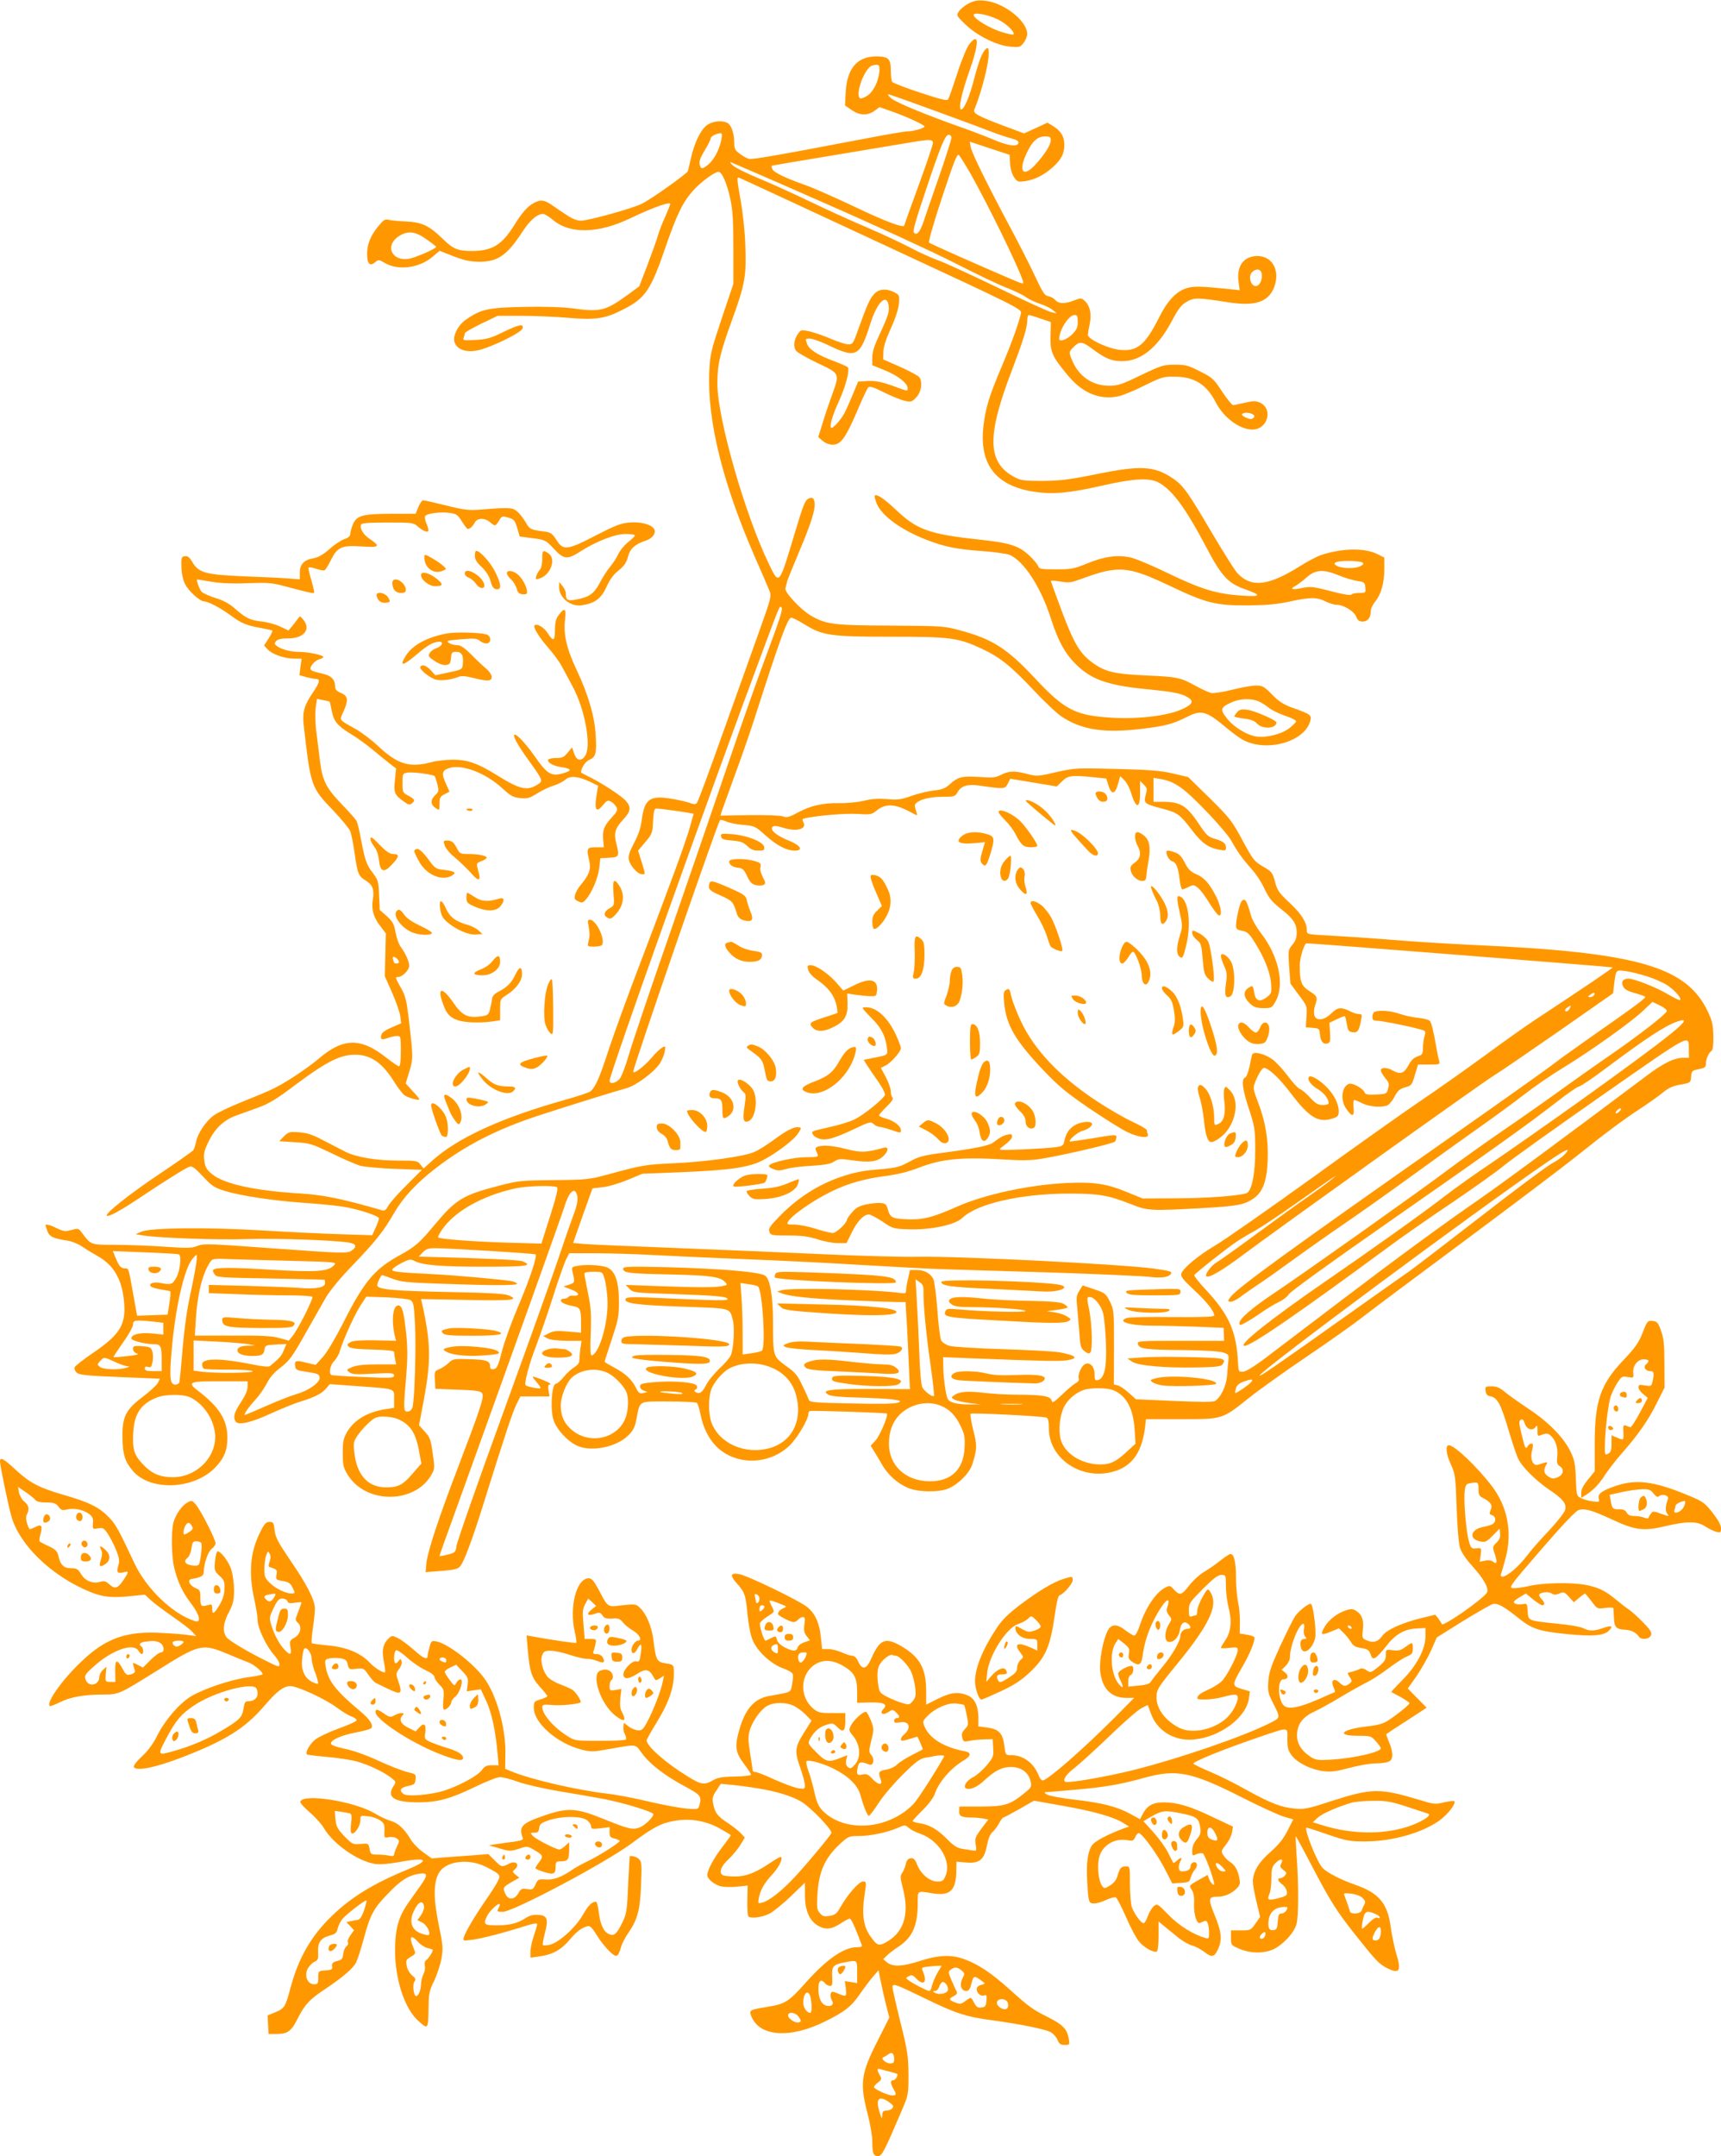 <?xml version="1.0" standalone="no"?>
<!DOCTYPE svg PUBLIC "-//W3C//DTD SVG 20010904//EN"
 "http://www.w3.org/TR/2001/REC-SVG-20010904/DTD/svg10.dtd">
<svg version="1.0" xmlns="http://www.w3.org/2000/svg"
 width="1022pt" height="1280pt" viewBox="0 0 1022 1280"
 preserveAspectRatio="xMidYMid meet">
<g transform="translate(0,1280) scale(0.1,-0.1)"
fill="#ff9800" stroke="none">
<path d="M5753 12780 c-23 -12 -49 -33 -58 -47 -17 -25 -16 -26 38 -78 69 -67
186 -125 266 -132 54 -5 59 -4 79 22 12 15 22 39 22 53 0 78 -140 188 -254
198 -39 4 -61 0 -93 -16z m176 -97 c51 -26 101 -76 89 -88 -3 -3 -34 4 -70 15
-69 21 -159 75 -166 99 -7 22 83 6 147 -26z"/>
<path d="M5756 12538 c-14 -19 -46 -94 -71 -173 -25 -77 -49 -146 -54 -154 -7
-11 -39 -3 -167 39 -88 29 -162 58 -166 64 -4 6 -8 36 -8 67 0 71 -14 84 -89
84 -112 -1 -172 -73 -179 -215 l-4 -76 39 -27 c48 -33 94 -35 136 -5 l30 22
66 -23 c91 -32 201 -82 201 -92 0 -10 -66 -29 -102 -29 -14 0 -120 -18 -235
-40 -545 -104 -684 -128 -705 -123 -13 3 -38 17 -55 30 -28 21 -33 30 -33 67
0 55 -17 104 -40 116 -30 16 -82 12 -116 -9 -39 -24 -78 -100 -100 -196 -9
-38 -17 -75 -19 -81 -4 -14 -216 -165 -272 -193 -56 -28 -317 -101 -362 -101
-25 0 -53 11 -85 33 -27 17 -67 44 -89 60 -46 31 -66 33 -105 13 -37 -19 -73
-59 -117 -131 -75 -120 -132 -155 -254 -155 -83 0 -111 12 -174 74 -79 77
-123 97 -216 101 -42 2 -88 6 -103 10 -23 6 -31 0 -67 -45 -42 -53 -61 -102
-61 -157 0 -61 17 -77 50 -48 16 14 21 14 53 -5 80 -48 206 -32 285 35 l42 36
82 -32 c65 -25 98 -32 153 -33 112 0 165 37 258 179 44 68 87 105 122 105 9 0
35 -16 58 -35 100 -86 271 -82 462 10 132 63 235 100 235 84 0 -5 -14 -39 -30
-76 -17 -36 -37 -89 -45 -117 -8 -28 -36 -106 -62 -174 l-47 -122 -68 -50
c-132 -96 -163 -104 -333 -80 -57 7 -162 11 -285 8 -212 -4 -254 -14 -341 -74
-50 -34 -83 -101 -69 -138 16 -42 69 -60 136 -46 78 16 260 105 267 130 8 30
-18 25 -114 -21 -71 -35 -96 -43 -163 -47 -72 -4 -79 -3 -73 12 4 10 7 22 7
27 0 6 44 31 97 57 l98 47 140 0 c77 0 199 -5 270 -11 168 -15 227 -7 332 47
136 68 167 114 258 380 65 188 101 261 162 329 45 50 127 110 150 110 20 0 50
-69 70 -161 14 -66 18 -129 18 -294 l0 -210 -69 -205 c-64 -192 -69 -212 -74
-315 -13 -289 79 -663 270 -1100 39 -88 77 -177 85 -197 16 -37 15 -39 -60
-250 -42 -117 -139 -390 -217 -607 -77 -217 -145 -400 -151 -407 -8 -10 -18
-10 -48 1 -21 7 -74 19 -116 25 -117 18 -149 -7 -164 -128 -6 -46 -20 -88 -46
-137 -28 -53 -35 -77 -31 -99 8 -36 53 -86 78 -86 22 0 22 -6 -2 74 l-21 66
43 51 c41 48 43 55 46 125 4 61 7 74 21 74 17 0 135 -16 188 -25 l32 -6 -20
-72 c-26 -94 -116 -338 -287 -788 -77 -200 -165 -443 -197 -539 -54 -168 -79
-224 -109 -249 -8 -7 -77 -30 -153 -51 -376 -106 -637 -225 -788 -362 l-50
-45 -18 23 c-17 23 -24 24 -132 24 -131 0 -251 20 -315 53 -25 13 -83 43 -130
67 -66 35 -97 45 -145 48 -55 4 -63 2 -89 -24 l-28 -29 93 -6 c89 -5 100 -9
219 -66 69 -34 146 -67 170 -74 25 -6 117 -15 205 -18 l160 -6 -91 -91 c-50
-49 -99 -105 -108 -122 -12 -23 -22 -31 -34 -28 -246 71 -350 92 -492 101
-269 16 -455 57 -524 117 -31 27 -39 41 -43 81 -5 39 0 58 26 111 38 78 91
127 162 153 30 11 90 32 133 48 63 23 108 50 222 136 168 126 252 171 333 177
101 7 175 -39 247 -153 25 -41 55 -80 67 -88 24 -16 87 -32 87 -23 0 4 -18 26
-41 50 l-40 44 22 72 c23 78 23 82 -5 323 -12 97 -19 127 -45 172 -35 62 -36
65 -17 65 25 0 66 41 66 66 0 26 -21 72 -51 114 -11 14 -24 52 -30 84 -9 51
-17 65 -52 97 l-42 37 -4 87 c-3 81 -6 91 -36 131 -39 50 -48 78 -71 199 -9
50 -21 99 -26 110 -6 11 -46 57 -89 101 -92 95 -115 141 -129 256 -6 46 -15
122 -21 169 -7 48 -8 112 -5 143 l8 57 36 -7 c20 -4 38 -8 39 -9 2 -1 7 -26
13 -55 12 -63 33 -88 114 -138 33 -19 90 -61 127 -91 37 -31 84 -69 104 -85
l37 -28 -7 -70 c-8 -75 -3 -87 58 -130 22 -16 31 -17 42 -8 22 18 19 25 -20
46 -34 18 -35 21 -35 75 0 54 1 57 27 62 31 6 154 -10 164 -21 3 -4 11 -26 16
-49 10 -38 8 -44 -14 -65 -28 -26 -27 -55 5 -76 22 -14 22 -14 22 27 0 35 4
43 30 56 l29 15 -19 43 c-30 64 -26 83 16 97 76 25 216 -27 317 -120 50 -46
65 -54 107 -58 43 -4 56 0 100 28 27 17 71 38 97 46 26 8 57 24 70 35 27 26
77 21 149 -13 l46 -23 -8 -45 c-16 -97 -5 -120 35 -71 24 29 30 32 49 22 12
-6 26 -21 32 -32 10 -17 5 -27 -29 -64 -45 -49 -55 -76 -49 -135 l4 -40 -48 0
c-54 0 -57 -6 -38 -84 10 -46 -2 -81 -49 -136 -16 -19 -33 -47 -36 -62 -6 -23
-3 -29 19 -39 22 -11 28 -9 46 12 36 43 70 124 78 184 l7 60 53 3 c59 3 61 8
41 87 -15 59 -6 88 41 139 46 49 49 74 17 111 -26 30 -140 104 -214 141 -29
14 -53 27 -53 28 0 26 27 67 51 76 37 16 43 40 36 149 -7 112 -44 237 -113
384 -61 130 -80 213 -68 306 7 60 -4 66 -40 18 -15 -20 -20 -43 -21 -87 0 -68
-9 -71 -44 -17 -22 34 -64 58 -77 44 -10 -10 28 -72 83 -134 30 -35 65 -82 78
-107 13 -24 42 -77 64 -119 74 -134 115 -359 75 -415 -24 -34 -50 -28 -65 15
l-12 36 -26 -31 c-22 -27 -33 -32 -68 -32 -23 0 -44 -4 -47 -9 -10 -16 28 -38
76 -45 62 -9 67 -20 17 -35 -76 -23 -98 -10 -181 109 -50 70 -104 127 -114
118 -9 -9 22 -65 86 -153 87 -122 87 -121 48 -145 -59 -36 -104 -25 -234 56
-116 72 -176 94 -264 94 -41 0 -100 -7 -130 -15 -128 -34 -199 -13 -315 96
-38 36 -99 82 -135 102 -101 57 -95 48 -71 102 31 70 28 93 -14 111 -23 9 -35
21 -35 34 0 46 -21 69 -76 81 -75 17 -81 22 -61 53 10 14 28 28 42 32 14 3 25
10 25 14 0 11 -91 30 -143 30 -50 0 -105 14 -132 34 -16 12 -17 16 -6 30 10
11 30 16 71 16 95 0 138 54 91 111 -20 24 -20 24 -34 4 -8 -11 -23 -31 -34
-44 l-20 -24 -47 22 c-25 13 -75 27 -110 31 -74 9 -94 19 -161 77 -35 31 -70
49 -116 63 -36 11 -73 28 -82 37 -14 16 -34 73 -26 73 2 0 41 -6 87 -14 55 -9
129 -12 215 -8 116 4 143 2 217 -18 135 -36 170 -44 175 -39 2 3 -5 35 -16 73
-11 37 -19 71 -17 76 2 4 21 2 43 -6 22 -7 45 -12 51 -10 6 2 23 29 38 60 39
79 64 90 184 82 106 -7 113 0 47 45 -39 26 -60 62 -51 85 3 9 46 12 158 12
145 0 154 -1 178 -23 27 -24 55 -37 63 -28 3 2 -1 21 -9 40 -9 19 -13 41 -10
48 6 17 92 28 148 20 39 -6 47 -12 71 -51 15 -24 30 -44 34 -44 14 0 30 15 42
38 15 28 59 29 91 2 30 -26 32 -25 53 9 16 27 20 29 49 20 41 -11 46 -17 61
-70 l13 -44 77 -10 c75 -10 77 -11 125 -62 59 -64 80 -67 156 -18 97 62 208
105 270 105 31 0 56 -4 56 -8 0 -5 -18 -23 -41 -41 -22 -18 -48 -49 -57 -69
-9 -21 -31 -54 -48 -75 -18 -21 -46 -65 -63 -98 -35 -65 -63 -84 -139 -98 -51
-10 -62 -4 -62 35 0 12 -9 32 -20 45 l-19 24 -1 -31 c0 -63 69 -118 136 -107
77 12 113 39 145 108 19 43 42 75 73 99 33 27 47 48 55 81 12 48 41 74 104 95
44 14 68 50 48 74 -21 25 -79 39 -143 34 -51 -4 -82 -16 -199 -76 -171 -89
-195 -92 -235 -27 -26 39 -34 45 -74 50 -79 10 -86 14 -107 52 -12 21 -33 49
-48 63 -29 27 -45 29 -205 16 -87 -7 -105 -5 -220 23 -68 17 -130 31 -137 31
-7 0 -20 -18 -29 -40 l-16 -40 -144 0 c-170 0 -207 -10 -229 -64 -8 -20 -15
-44 -15 -55 0 -13 -11 -23 -34 -31 -19 -6 -59 -32 -89 -59 -39 -34 -67 -50
-96 -55 -55 -9 -81 -36 -81 -85 l0 -40 -67 5 c-38 3 -158 9 -269 13 -227 10
-264 20 -303 86 -16 27 -27 36 -44 33 -20 -3 -22 -8 -20 -64 1 -39 9 -76 22
-102 21 -41 88 -102 112 -102 26 -1 95 -37 158 -83 64 -48 97 -61 190 -77 29
-5 56 -11 58 -14 2 -2 -7 -23 -22 -46 l-27 -42 22 -24 c28 -29 100 -54 157
-54 l44 0 -7 -49 -6 -49 38 -11 c22 -6 47 -11 56 -11 32 0 28 -19 -16 -84 -50
-73 -61 -114 -53 -189 42 -367 43 -371 178 -511 48 -51 93 -106 99 -121 6 -16
18 -76 26 -133 17 -120 22 -133 68 -161 39 -24 49 -53 40 -110 -10 -59 3 -105
42 -156 l35 -46 -3 -127 -3 -127 44 -100 c24 -55 46 -118 48 -140 l5 -40 -56
-24 c-33 -14 -58 -30 -61 -43 -10 -28 1 -34 38 -20 19 7 43 12 55 12 21 0 22
-4 22 -90 0 -59 -4 -90 -11 -90 -6 0 -39 23 -74 50 -153 122 -258 120 -405 -7
-64 -54 -193 -140 -265 -175 -27 -14 -110 -48 -182 -77 -73 -29 -151 -66 -173
-82 -48 -35 -97 -108 -106 -158 -4 -20 -11 -42 -17 -50 -6 -7 -98 -72 -204
-143 -172 -115 -321 -233 -309 -245 9 -9 76 27 183 98 163 109 285 185 308
193 15 5 32 -7 80 -58 53 -57 68 -67 130 -86 95 -29 280 -57 460 -70 83 -6
184 -15 225 -21 91 -12 230 -56 230 -72 0 -7 -9 -32 -20 -56 l-20 -44 -188 6
c-103 3 -308 13 -457 22 -328 20 -671 17 -725 -7 l-35 -15 35 -6 c91 -16 451
-29 625 -23 174 5 499 -5 602 -20 49 -7 56 -25 18 -50 -24 -15 -53 -15 -450
14 -395 29 -426 30 -462 16 -33 -14 -58 -15 -198 -5 -88 6 -220 11 -293 11
-146 0 -142 -1 -197 73 -19 25 -22 26 -61 15 -36 -10 -46 -9 -86 10 -40 20
-68 27 -68 18 0 -1 5 -17 11 -34 11 -33 36 -45 119 -57 25 -4 63 -19 85 -34
22 -15 66 -42 98 -60 95 -54 144 -142 154 -277 10 -129 -26 -187 -181 -293
-59 -40 -110 -80 -113 -88 -3 -8 2 -22 11 -31 14 -14 54 -19 256 -27 l239 -10
-12 -25 c-7 -13 -47 -50 -89 -82 -102 -77 -123 -118 -121 -243 1 -100 15 -143
63 -199 105 -119 357 -109 485 19 54 55 75 104 75 178 0 107 -47 183 -174 280
-67 52 -55 57 129 57 l165 0 0 -32 c0 -22 -14 -54 -40 -93 -40 -60 -47 -88
-31 -114 15 -24 91 -7 208 47 61 28 140 60 176 71 87 27 127 47 154 79 l21 25
164 -12 c233 -17 218 -12 218 -76 l0 -53 -46 -7 c-109 -16 -190 -63 -232 -134
-23 -40 -27 -57 -27 -127 0 -72 3 -86 30 -130 109 -177 408 -172 501 9 15 27
15 41 3 121 -11 79 -16 94 -47 127 l-34 38 27 143 c45 240 44 343 -10 585 l-5
21 268 -5 c273 -6 322 -1 249 28 -22 9 -132 15 -367 19 -321 7 -410 15 -410
40 0 14 22 60 29 60 3 0 31 -10 61 -21 48 -19 86 -23 285 -30 311 -11 455 -11
455 0 0 5 -15 11 -32 15 -45 9 -320 34 -453 41 -240 12 -267 16 -253 32 6 8
32 25 58 38 40 20 48 21 71 9 49 -25 154 -34 412 -34 255 0 294 5 230 32 -23
9 -249 19 -582 27 l-34 1 23 25 c19 20 33 25 74 25 76 0 590 -31 596 -37 11
-10 -35 -149 -101 -303 -39 -91 -83 -212 -98 -270 -23 -90 -31 -105 -49 -108
-16 -3 -22 2 -22 16 0 33 -21 40 -123 43 -93 3 -98 2 -125 -24 -15 -14 -40
-30 -55 -36 -26 -10 -28 -14 -25 -63 l3 -53 134 -5 c111 -4 136 -8 144 -22 13
-20 -9 -87 -143 -438 -118 -309 -180 -497 -188 -569 l-5 -54 94 7 c76 6 97 11
111 27 23 26 76 169 138 369 126 404 174 548 196 592 l24 48 86 0 87 0 -6 35
c-4 22 -2 35 5 35 6 0 8 3 4 7 -8 9 -99 44 -103 40 -1 -2 9 -16 22 -31 14 -16
25 -32 25 -36 0 -8 -80 7 -89 16 -10 10 22 132 64 238 23 62 69 193 100 292
31 98 66 196 76 217 l19 37 163 0 c89 -1 234 -5 322 -10 88 -5 336 -16 551
-25 215 -8 532 -24 705 -35 173 -10 391 -22 484 -25 94 -3 388 -12 655 -20
267 -9 520 -20 562 -25 76 -9 119 -3 132 19 8 12 -10 17 -104 30 -195 26
-1144 74 -1395 70 -99 -2 -342 5 -540 14 -198 9 -592 26 -875 37 -283 11 -542
22 -576 25 l-61 6 57 162 58 162 60 7 c33 3 99 23 148 43 l89 37 230 9 c288
12 398 28 479 68 83 42 192 124 216 164 20 32 20 32 1 35 -26 4 -71 -19 -152
-79 -37 -27 -86 -58 -110 -68 -61 -27 -292 -59 -479 -67 -162 -7 -188 -11
-385 -65 -115 -31 -128 -33 -325 -35 -195 -2 -211 -3 -330 -34 -212 -55 -253
-80 -380 -232 -88 -106 -114 -129 -205 -179 -152 -83 -214 -157 -339 -406 -46
-90 -94 -171 -119 -199 l-43 -47 -47 11 c-70 18 -79 16 -75 -15 3 -26 7 -28
73 -38 61 -9 70 -13 73 -32 4 -29 -63 -78 -137 -99 -31 -9 -111 -40 -179 -70
-67 -30 -125 -54 -128 -54 -10 0 21 46 61 89 23 25 54 69 69 98 17 35 44 66
84 96 50 39 68 63 141 193 47 82 102 180 124 218 25 43 85 117 163 197 136
142 181 199 243 306 53 92 132 178 246 266 177 137 367 234 615 315 187 61
458 145 521 162 53 14 161 93 196 145 13 20 27 52 30 72 6 33 5 35 -15 24 -11
-6 -41 -34 -65 -63 -44 -51 -107 -98 -107 -80 0 27 494 1458 515 1492 3 5 18
2 35 -6 16 -8 62 -18 101 -21 70 -6 74 -8 133 -61 69 -62 125 -91 174 -92 55
0 37 31 -35 60 -73 29 -113 64 -96 81 8 8 26 7 67 -6 77 -24 138 -7 117 33
-10 18 -8 21 17 26 83 16 233 28 305 24 75 -5 84 -3 110 18 52 44 107 43 192
-1 25 -14 48 -25 50 -25 2 0 -1 14 -7 32 -9 26 -8 33 8 45 29 21 84 33 157 33
65 0 69 1 85 30 20 35 59 46 130 36 146 -21 149 -21 166 11 l15 30 138 -23
138 -23 32 31 c35 34 56 37 185 24 l77 -8 13 -41 c18 -57 39 -54 56 6 l14 49
24 -23 c13 -13 31 -45 39 -72 30 -100 55 -102 55 -5 l0 72 22 -22 c20 -20 21
-26 11 -62 -13 -49 -7 -53 100 -81 89 -23 104 -34 173 -125 61 -80 99 -107
167 -119 33 -6 37 -5 37 13 0 25 -15 37 -68 53 -36 10 -49 22 -87 79 -78 118
-113 140 -222 140 l-53 0 0 71 0 71 43 -7 c82 -14 136 -52 266 -187 69 -71
137 -151 152 -178 36 -65 65 -106 119 -167 26 -28 59 -77 74 -110 33 -68 44
-83 111 -136 65 -51 85 -83 85 -134 0 -30 -7 -50 -26 -72 -25 -30 -25 -33 -19
-131 l8 -100 49 -66 c50 -66 50 -66 46 -130 l-4 -63 41 -3 c38 -3 40 -5 43
-40 4 -42 21 -61 47 -52 14 6 16 17 13 64 l-4 58 44 21 c24 12 46 20 48 18 3
-2 8 -24 12 -48 6 -38 11 -44 35 -47 29 -4 38 9 50 76 6 28 4 32 -14 32 -11 0
-32 6 -47 14 -59 29 -77 28 -115 -9 -45 -44 -93 -49 -103 -10 -3 13 -1 39 5
56 17 49 14 55 -33 85 -49 31 -58 57 -58 153 0 44 27 131 41 131 35 0 1814
-140 1817 -143 3 -3 -156 -111 -458 -310 -57 -37 -194 -135 -306 -217 -112
-82 -278 -199 -370 -261 -92 -62 -383 -268 -647 -459 -264 -190 -523 -371
-576 -402 -103 -61 -194 -136 -204 -169 -6 -16 9 -35 73 -95 77 -71 122 -128
122 -153 0 -9 -62 -11 -247 -10 -137 2 -258 -1 -270 -5 -65 -21 14 -46 148
-46 53 0 170 -3 260 -6 l165 -7 1 -38 2 -39 -259 0 c-251 0 -258 -1 -253 -19
7 -29 44 -34 268 -36 118 -1 215 -7 237 -14 34 -11 36 -13 32 -49 -2 -20 -5
-62 -8 -93 -5 -60 -40 -130 -73 -147 -11 -6 -107 -5 -243 1 l-225 10 -42 38
c-23 21 -52 41 -65 44 l-24 6 1 222 c0 217 -1 223 -25 271 -24 47 -29 51 -93
72 l-68 23 -20 -32 c-17 -27 -19 -41 -13 -92 3 -33 9 -102 13 -153 5 -83 9
-96 30 -113 18 -14 27 -17 35 -9 15 15 11 167 -7 258 -14 68 -14 72 4 72 26 0
65 -46 79 -94 6 -23 14 -101 17 -174 6 -146 -8 -215 -47 -225 -17 -4 -20 0
-20 32 0 48 -28 78 -58 62 -22 -12 -44 -64 -36 -86 3 -8 -4 -19 -18 -26 -13
-7 -49 -37 -81 -68 -52 -49 -58 -53 -63 -34 -7 25 -58 33 -207 33 -54 0 -141
5 -193 11 -99 12 -148 8 -179 -15 -18 -13 -18 -14 4 -26 13 -6 53 -15 90 -20
l66 -7 -65 -1 c-36 -1 -81 4 -100 11 -33 12 -35 15 -47 82 -6 39 -12 97 -12
129 l-1 59 168 -7 c436 -17 521 -18 565 -12 74 11 61 28 -38 47 -27 6 -178 14
-335 19 -157 5 -302 14 -322 20 -21 6 -43 20 -49 32 -7 12 -17 94 -23 182 -7
89 -18 171 -24 183 -19 35 -53 53 -98 53 l-41 0 -11 -51 c-7 -28 -12 -59 -12
-70 0 -18 -5 -20 -42 -14 -153 20 -645 32 -698 15 l-25 -7 26 -11 c48 -19 174
-32 409 -42 129 -5 256 -10 281 -10 l46 0 6 -102 c4 -57 9 -173 13 -259 l7
-156 -234 1 c-245 1 -300 -7 -248 -35 15 -8 77 -14 174 -16 83 -2 175 -7 205
-11 47 -7 52 -9 35 -18 -13 -8 -103 -10 -273 -6 -222 4 -254 7 -259 21 -3 9
-20 48 -39 86 -28 60 -42 77 -97 116 -77 56 -77 56 -77 258 0 154 -17 255 -46
277 -29 23 -257 42 -586 51 -229 5 -258 4 -258 -9 0 -25 33 -29 275 -34 239
-5 303 -14 330 -45 16 -17 15 -18 -20 -25 -45 -8 -140 -8 -385 1 l-185 7 23
-24 c22 -22 30 -23 250 -30 260 -9 332 -15 332 -30 0 -11 -52 -10 -451 8 -106
5 -148 3 -153 -5 -18 -28 58 -39 332 -48 300 -11 283 -6 303 -78 12 -44 6
-165 -11 -209 -5 -15 -36 -51 -68 -80 -31 -30 -68 -75 -80 -100 -15 -30 -30
-46 -42 -46 -22 0 -36 16 -18 22 6 2 9 11 6 20 -8 21 -128 32 -247 23 -78 -7
-91 -10 -91 -26 0 -10 10 -21 23 -25 l22 -8 -25 -6 c-21 -5 -28 -1 -43 29 -25
51 -61 85 -128 121 -32 17 -59 33 -59 36 0 3 19 62 42 132 38 113 43 137 43
222 0 122 -22 185 -71 206 -34 14 -129 19 -181 8 -29 -6 -30 -7 -22 -42 13
-55 12 -58 -23 -69 l-33 -10 30 -12 c44 -16 60 -27 57 -37 -2 -5 -14 -8 -27
-6 -12 2 -26 -2 -30 -7 -3 -6 -15 -11 -26 -11 -10 0 -19 -4 -19 -10 0 -13 28
-26 72 -34 43 -8 48 -18 48 -98 l0 -60 -79 7 c-64 6 -84 4 -112 -10 l-33 -17
25 -14 c15 -8 58 -13 113 -14 l89 0 -7 -46 c-3 -26 -6 -57 -6 -70 0 -15 -11
-29 -31 -41 -16 -10 -45 -36 -62 -58 -18 -22 -39 -40 -47 -40 -23 0 -34 -145
-15 -210 16 -58 87 -135 147 -160 86 -35 230 -5 299 64 29 29 39 49 48 96 22
113 8 105 188 105 87 0 163 -4 170 -8 6 -4 16 -34 22 -67 16 -84 54 -157 107
-204 118 -103 307 -95 424 19 45 44 110 154 110 187 0 6 3 14 8 16 9 5 452
-10 458 -15 10 -11 -41 -131 -67 -159 l-29 -32 19 -31 c11 -17 33 -54 49 -82
36 -61 89 -109 151 -136 59 -27 188 -29 244 -4 61 27 124 91 141 144 28 90 29
111 5 203 -12 49 -19 92 -16 96 8 7 427 -14 451 -23 10 -4 14 -23 14 -64 0
-181 196 -311 385 -256 115 33 173 121 189 286 l3 25 210 0 c249 0 241 -2 405
129 58 46 213 157 345 246 132 89 278 193 325 230 47 37 324 244 615 460 292
217 588 441 659 498 159 128 288 224 386 287 41 27 96 66 122 87 36 30 61 41
107 49 59 11 60 11 63 47 3 34 6 37 46 45 36 7 42 12 42 33 0 28 17 65 34 76
7 4 11 39 10 86 -1 66 -6 90 -32 145 -126 270 -421 354 -1392 397 -129 6 -345
19 -480 30 -135 11 -305 22 -377 26 -132 7 -133 7 -133 31 0 47 -31 96 -102
163 -63 59 -74 74 -87 126 -15 54 -19 60 -72 90 -52 31 -59 40 -122 157 -63
116 -75 131 -194 249 l-128 125 -90 21 c-73 17 -137 22 -335 27 -240 6 -247 6
-358 -19 -108 -25 -115 -26 -171 -11 -77 20 -109 19 -155 -4 -32 -17 -51 -19
-125 -14 -108 7 -131 2 -179 -41 -30 -27 -48 -34 -98 -39 -34 -4 -93 -18 -132
-32 -62 -22 -81 -25 -144 -19 -52 4 -92 2 -138 -10 -36 -8 -101 -15 -145 -14
-100 2 -173 -15 -250 -57 -50 -27 -65 -30 -85 -22 -15 6 -97 9 -198 8 l-174
-3 7 24 c4 12 39 109 77 213 39 105 90 253 115 330 151 470 195 593 219 608 5
3 41 -15 80 -39 108 -67 152 -74 517 -74 349 0 396 -6 534 -70 110 -51 176
-104 311 -248 62 -66 137 -137 167 -157 120 -79 254 -99 482 -71 138 17 177
28 261 70 83 42 114 35 219 -52 32 -27 76 -61 98 -75 134 -88 377 -29 415 101
10 37 5 41 -110 82 -49 18 -78 37 -117 77 -47 48 -56 53 -95 53 -24 0 -88 -11
-142 -25 -55 -14 -111 -22 -125 -19 -14 4 -54 22 -89 41 -93 51 -110 55 -297
63 -190 9 -242 21 -318 76 -74 54 -109 112 -181 303 -36 97 -66 179 -66 182 0
3 25 2 55 -3 44 -8 64 -7 102 7 125 45 157 54 211 61 89 10 162 -10 332 -91
220 -105 278 -120 465 -119 114 1 173 6 249 22 122 27 166 28 216 2 22 -11 51
-20 65 -20 42 0 106 -38 118 -71 9 -22 18 -29 39 -29 30 0 48 24 48 64 0 13
12 38 26 55 35 42 54 110 54 192 l0 69 -40 20 c-76 39 -213 36 -338 -6 -25 -9
-82 -39 -126 -67 -185 -116 -286 -127 -368 -40 -15 15 -83 124 -153 242 -142
241 -169 279 -229 320 -112 76 -194 80 -466 24 -154 -31 -206 -37 -310 -38
-109 0 -130 3 -165 22 -163 87 -167 242 -17 633 68 179 92 255 92 299 0 17 4
31 8 31 4 0 36 -9 70 -21 l62 -21 -2 -82 c-3 -95 9 -122 104 -236 88 -106 194
-148 305 -121 26 6 95 35 152 64 98 48 110 52 175 51 119 -1 191 -46 246 -154
46 -89 141 -160 217 -160 92 0 125 126 42 161 -24 10 -41 9 -87 -2 -31 -7 -63
-14 -70 -14 -6 0 -36 36 -65 80 -49 75 -57 83 -131 120 -70 36 -86 40 -150 40
-67 0 -79 -4 -201 -62 -113 -55 -137 -63 -188 -63 -103 0 -185 58 -224 158
-16 42 -15 43 7 67 38 40 54 40 112 -3 80 -60 117 -76 178 -76 112 -2 212 78
296 234 40 76 58 100 90 118 44 26 66 26 243 -2 163 -26 242 0 277 89 37 98
-10 185 -99 185 -80 0 -124 -57 -113 -148 l7 -55 -63 7 c-157 16 -205 18 -246
7 -65 -18 -117 -72 -169 -175 -82 -163 -129 -203 -232 -193 -69 6 -191 63
-191 89 0 9 5 40 11 67 12 58 1 107 -31 136 -19 17 -22 17 -63 1 -56 -21 -90
-20 -111 3 -10 11 -29 21 -42 23 -20 2 -33 22 -78 118 -29 63 -97 196 -150
295 -136 255 -225 435 -232 472 l-6 32 118 -39 119 -39 3 -52 c2 -33 11 -63
24 -82 19 -27 24 -28 67 -22 57 9 110 36 162 82 51 46 69 81 69 133 0 49 -20
82 -66 111 l-34 21 -69 -32 -70 -32 -113 42 c-158 59 -191 77 -183 98 66 163
112 397 71 363 -23 -19 -43 -69 -72 -181 -27 -104 -59 -180 -77 -180 -18 0 3
98 48 225 60 169 60 238 1 163z m-534 -164 c-6 -60 -37 -121 -73 -143 -18 -11
-36 -18 -41 -15 -33 21 27 183 72 195 39 11 45 5 42 -37z m334 -233 c148 -54
298 -110 334 -124 36 -14 87 -31 113 -38 35 -9 47 -16 45 -28 -6 -25 -62 -17
-148 20 -41 17 -131 52 -200 76 -206 73 -374 143 -406 168 -16 13 -24 24 -18
25 6 0 132 -45 280 -99z m-1272 -168 c-10 -57 -43 -120 -76 -148 -37 -31 -46
-31 -53 -2 -5 17 4 42 29 83 20 32 36 65 36 72 0 12 33 30 58 31 10 1 11 -9 6
-36z m1366 9 c0 -10 -34 -117 -76 -238 -42 -120 -83 -239 -91 -264 -20 -57
-38 -79 -55 -62 -9 9 7 65 67 244 92 275 118 338 139 338 9 0 16 -8 16 -18z
m590 -15 c0 -27 -38 -87 -93 -146 -71 -77 -101 -39 -52 66 33 73 66 103 110
103 30 0 35 -3 35 -23z m-700 -16 c0 -11 -38 -124 -85 -252 -47 -128 -85 -235
-85 -237 0 -19 -117 25 -294 110 -116 55 -249 114 -296 130 -116 41 -187 75
-194 95 -4 9 -5 17 -4 19 2 1 172 30 378 64 206 34 409 68 450 75 112 19 130
18 130 -4z m220 -176 c102 -179 290 -563 314 -642 7 -22 5 -22 -72 11 -201 86
-478 209 -485 216 -5 4 30 126 78 270 72 217 89 260 100 249 7 -8 36 -54 65
-104z m-865 -180 c297 -130 644 -290 770 -354 127 -65 268 -133 314 -150 46
-18 98 -43 115 -56 17 -12 55 -30 83 -39 29 -10 63 -26 75 -37 l23 -19 -30 6
c-16 3 -158 68 -315 144 -157 76 -318 150 -358 164 -41 15 -115 48 -165 75
-51 27 -166 81 -257 120 -91 38 -248 110 -350 159 -102 49 -237 110 -301 136
-63 26 -129 59 -145 72 -16 14 -22 23 -14 21 8 -3 258 -111 555 -242z m342
-243 c816 -379 832 -387 826 -412 -15 -64 -56 -178 -116 -320 -73 -172 -94
-240 -107 -350 -26 -228 74 -356 305 -390 107 -16 207 -7 400 37 184 42 280
48 334 19 82 -44 161 -151 285 -386 90 -171 129 -213 229 -248 102 -36 97 -46
-19 -38 -149 10 -239 37 -434 131 -96 47 -199 90 -229 96 -77 16 -156 5 -255
-36 -78 -32 -93 -35 -185 -35 -89 0 -100 2 -106 19 -3 10 -27 39 -54 64 -61
57 -114 74 -291 93 -299 32 -374 58 -498 176 -70 66 -116 97 -127 86 -3 -3 2
-24 11 -47 29 -72 143 -156 294 -215 105 -41 177 -56 324 -67 76 -5 153 -16
171 -23 84 -36 185 -189 245 -376 45 -142 90 -220 164 -288 90 -82 189 -114
430 -136 119 -12 169 -21 203 -37 54 -26 53 -45 -6 -74 -90 -46 -283 -68 -459
-54 -190 15 -255 50 -422 228 -170 182 -254 236 -450 289 -92 25 -105 26 -410
28 -341 1 -385 7 -476 60 -59 34 -157 140 -150 161 2 10 8 29 11 43 4 14 38
97 75 185 72 171 96 251 86 289 -4 18 -11 23 -26 19 -28 -8 -35 -24 -90 -207
-95 -316 -92 -312 -154 -184 -143 295 -306 867 -306 1070 0 115 16 182 86 375
79 217 87 266 80 448 -3 89 -16 202 -30 278 -20 113 -21 127 -7 122 9 -3 390
-180 848 -393z m-2704 27 c32 -22 57 -42 57 -44 0 -12 -126 -66 -165 -72 -103
-14 -141 83 -53 137 52 32 96 26 161 -21z m4959 -202 c6 -31 -7 -66 -27 -74
-33 -12 -57 53 -30 81 24 24 52 20 57 -7z m-1092 -288 c0 -33 -6 -47 -34 -75
-30 -30 -76 -46 -76 -26 0 53 57 142 91 142 16 0 19 -7 19 -41z m1040 -549
c11 -7 12 -12 3 -21 -9 -9 -19 -9 -42 1 -17 7 -28 16 -25 21 7 12 45 11 64 -1z
m649 -879 c11 -7 9 -12 -10 -22 -30 -16 -108 -15 -139 1 -34 18 -8 30 70 30
36 0 71 -4 79 -9z m-138 -77 c35 -15 84 -29 109 -33 42 -6 45 -8 48 -39 3 -31
2 -32 -35 -32 -22 0 -43 -4 -49 -10 -6 -6 -51 2 -124 21 -103 27 -120 28 -168
18 -59 -12 -76 -7 -40 12 12 7 43 29 67 51 54 47 98 50 192 12z m-3399 -471
c-55 -147 -156 -434 -225 -638 -69 -203 -222 -649 -340 -990 -119 -341 -232
-676 -252 -745 -21 -72 -45 -135 -57 -147 -24 -25 -58 -31 -58 -9 0 39 603
1731 913 2561 104 278 96 260 109 247 8 -8 -17 -84 -90 -279z m2921 -276 c18
-8 46 -25 62 -39 17 -14 61 -35 98 -48 37 -12 66 -27 64 -33 -2 -6 -19 -23
-38 -38 -43 -36 -136 -60 -195 -52 -59 8 -141 58 -181 112 -39 50 -35 62 32
92 48 22 113 24 158 6z m-5115 -1529 c16 -16 15 -28 -3 -28 -8 0 -15 2 -15 4
0 2 -3 11 -6 20 -7 19 7 21 24 4z m7422 -104 c42 -13 97 -37 122 -54 45 -30
85 -76 75 -87 -3 -3 -38 14 -77 37 -68 40 -196 90 -229 90 -33 0 -46 -17 -33
-44 8 -19 26 -29 71 -42 34 -9 61 -19 61 -23 -1 -10 -79 -68 -285 -211 -104
-73 -219 -155 -254 -182 -35 -28 -321 -231 -635 -451 -928 -651 -1243 -879
-1287 -935 -19 -24 -19 -27 -4 -30 10 -2 36 10 59 27 22 17 73 52 111 78 39
25 135 94 215 152 80 58 215 153 300 211 85 58 263 184 395 280 132 96 312
225 400 287 88 62 208 150 266 195 59 46 162 117 230 158 161 98 410 275 478
341 l54 51 44 -21 c25 -12 43 -27 41 -34 -7 -20 -162 -141 -342 -265 -93 -64
-221 -155 -285 -201 -64 -47 -215 -153 -336 -236 -121 -83 -275 -193 -342
-244 -153 -115 -843 -605 -1018 -722 -137 -91 -215 -158 -215 -184 0 -14 4
-14 33 1 17 9 61 36 96 61 35 24 83 53 108 65 24 11 49 31 56 44 7 14 252 191
552 400 641 447 867 608 1034 738 68 53 130 96 138 96 8 0 74 44 146 98 254
190 361 260 436 287 121 42 -15 -68 -585 -477 -187 -133 -418 -295 -514 -360
-96 -64 -222 -154 -280 -199 -124 -96 -428 -313 -706 -504 -334 -230 -528
-385 -483 -385 39 0 321 194 850 584 75 56 243 173 374 261 130 88 274 190
318 227 45 37 307 224 582 416 548 382 512 363 514 265 l1 -43 -37 0 c-53 -1
-114 -31 -213 -105 -517 -388 -844 -629 -989 -730 -220 -152 -489 -349 -831
-609 -146 -111 -329 -250 -407 -309 -93 -72 -151 -109 -170 -110 -27 -2 -28 0
-31 48 -9 190 -52 289 -193 440 -39 42 -69 80 -67 85 4 10 186 154 248 196 25
17 74 47 110 66 36 20 146 93 245 163 99 70 194 136 210 147 l30 20 -30 -26
c-16 -14 -86 -65 -155 -113 -69 -48 -208 -149 -310 -224 -102 -75 -199 -144
-216 -154 -32 -18 -71 -72 -60 -82 13 -13 96 36 212 123 189 142 1416 1020
1491 1066 38 23 213 143 390 266 l322 225 6 51 c11 90 10 89 68 81 29 -4 86
-18 127 -31z m-315 -113 c-3 -6 -14 -11 -23 -11 -15 1 -15 2 2 15 21 16 32 13
21 -4z m-145 -81 c-6 -11 -16 -17 -22 -14 -7 5 -5 12 7 21 25 18 28 17 15 -7z
m300 -605 c-7 -8 -17 -15 -22 -15 -6 0 -5 7 2 15 7 8 17 15 22 15 6 0 5 -7 -2
-15z m-331 -261 c-13 -14 -46 -37 -73 -51 -27 -14 -218 -156 -425 -317 -207
-160 -398 -307 -426 -326 -27 -18 -180 -127 -340 -240 -447 -318 -545 -385
-545 -376 0 24 1290 982 1708 1267 115 79 147 92 101 43z m-5982 -192 c9 -6
-2 -51 -40 -171 l-52 -164 -215 6 c-209 7 -387 21 -398 31 -3 3 8 24 24 47 75
109 240 201 435 244 69 15 227 19 246 7z m117 -38 c11 -29 6 -63 -20 -131 -14
-38 -50 -140 -79 -228 -29 -88 -179 -508 -334 -934 -155 -425 -281 -786 -281
-802 0 -17 -7 -32 -17 -37 -20 -10 -83 -24 -83 -18 0 2 36 104 81 227 352 976
645 1794 661 1846 24 81 57 116 72 77z m-2361 -361 c16 -10 6 -99 -16 -138
-24 -42 -31 -44 -97 -31 -42 8 -75 -8 -50 -24 8 -5 35 -12 60 -16 25 -4 48 -8
51 -10 3 -2 1 -34 -5 -71 l-11 -68 -90 -3 -91 -3 -23 128 c-28 159 -27 153
-49 153 -24 0 -35 13 -56 64 l-16 39 192 -8 c106 -4 196 -9 201 -12z m102 -55
c-4 -29 -20 -114 -36 -188 -19 -85 -35 -203 -45 -320 -8 -102 -17 -191 -19
-197 -2 -7 -13 -13 -24 -13 -31 0 -36 39 -22 199 21 250 73 483 122 545 11 14
23 26 26 26 3 0 2 -24 -2 -52z m598 16 c230 -6 238 -7 221 -25 -34 -38 -103
-43 -375 -27 -244 15 -334 14 -344 -2 -2 -4 2 -16 10 -26 12 -18 34 -19 332
-24 175 -3 319 -7 321 -8 1 -1 2 -11 2 -21 0 -25 -59 -35 -151 -27 -35 3 -171
8 -301 12 l-238 6 0 -24 0 -25 167 -6 c91 -4 228 -7 304 -7 76 0 140 -4 144
-9 6 -11 -86 -195 -118 -233 l-22 -27 -55 15 c-43 13 -104 16 -279 15 l-224 0
6 97 c9 149 39 270 84 338 14 23 18 23 146 18 73 -2 239 -7 370 -10z m1826
-101 c7 -21 15 -75 18 -120 9 -130 -44 -324 -93 -340 -8 -3 -10 35 -6 134 4
115 1 155 -17 240 -11 56 -21 107 -21 112 0 7 23 11 53 11 53 0 54 0 66 -37z
m1895 -84 c-1 -75 15 -246 42 -433 14 -98 23 -180 20 -183 -8 -9 -54 25 -68
49 -8 15 -15 93 -19 213 -4 105 -11 244 -15 310 l-7 120 24 -17 c20 -13 24
-24 23 -59z m-982 33 c26 -26 46 -359 23 -380 -5 -5 -34 -12 -62 -16 l-53 -7
0 128 c0 70 -3 166 -7 212 l-6 84 48 -7 c27 -3 53 -10 57 -14z m-2066 -80 c19
-10 22 -23 28 -136 8 -138 -2 -468 -15 -503 -5 -14 -17 -23 -29 -23 -24 0 -25
10 -8 208 9 110 9 168 0 257 -14 128 -24 165 -47 165 -33 0 -42 -93 -19 -187
l6 -23 -123 3 c-90 1 -131 -2 -148 -11 -20 -12 -21 -16 -10 -27 10 -10 51 -15
141 -17 86 -2 128 -7 128 -14 0 -6 3 -26 6 -43 l7 -31 -112 0 c-79 0 -123 -5
-149 -16 -36 -15 -36 -16 -17 -31 17 -12 41 -14 143 -8 110 5 122 4 122 -11 0
-15 -16 -16 -182 -9 -101 4 -186 9 -190 12 -17 10 -7 60 16 82 12 12 29 40 35
63 21 69 90 221 124 271 l32 49 120 -4 c66 -3 130 -10 141 -16z m-1527 -128
l61 -7 0 -35 0 -35 -69 7 c-72 6 -121 -6 -121 -30 0 -13 81 -34 134 -34 41 0
46 -11 46 -96 l0 -64 -50 0 c-39 0 -50 4 -50 16 0 11 6 13 19 9 17 -5 21 0 27
31 4 20 3 49 -2 63 -8 23 -16 26 -62 29 -46 3 -52 1 -52 -16 0 -12 9 -23 23
-27 15 -5 -1 -10 -57 -16 -44 -5 -81 -7 -82 -6 -2 2 24 40 56 86 33 46 60 94
60 107 0 27 11 29 119 18z m566 -134 l40 -8 -37 -1 c-47 -1 -68 -10 -68 -27 0
-21 34 -34 87 -34 57 0 70 7 74 40 4 23 8 25 67 28 l63 3 -16 -38 c-13 -33
-28 -49 -82 -93 -8 -6 -44 -3 -105 10 -189 38 -298 38 -298 0 0 -10 5 -22 11
-26 6 -3 70 -6 143 -5 72 0 138 -3 146 -9 17 -11 -210 -14 -297 -4 l-53 7 0
90 0 89 143 -7 c78 -4 160 -11 182 -15z m-793 -105 c29 -14 62 -25 73 -26 17
-1 16 -2 -5 -9 -42 -14 -135 -11 -155 4 -19 14 -19 15 -1 35 24 26 23 26 88
-4z m3915 -41 c64 -31 109 -83 128 -148 45 -151 -17 -283 -151 -322 -148 -43
-304 26 -350 153 -16 46 -18 134 -3 186 12 43 68 111 110 133 78 40 182 39
266 -2z m-992 -23 c43 -19 100 -78 116 -118 12 -32 11 -89 -1 -135 -38 -136
-216 -182 -327 -85 -44 39 -63 82 -63 144 0 52 34 136 66 165 54 48 141 60
209 29z m3824 -57 c-13 -16 -83 -64 -93 -64 -2 0 -1 12 3 27 5 18 18 30 42 39
51 19 65 18 48 -2z m-816 -48 c76 -32 117 -109 125 -234 l5 -83 -49 -45 c-65
-61 -99 -78 -159 -78 -111 0 -213 64 -236 148 -15 55 -6 143 20 194 22 44 68
83 116 100 43 15 140 14 178 -2z m-2563 -16 c10 -7 -7 -8 -55 -4 -38 4 -72 8
-74 10 -10 9 116 3 129 -6z m-2927 -23 c77 -33 141 -120 153 -210 19 -137
-103 -267 -250 -267 -78 0 -129 23 -183 83 -48 52 -58 87 -51 192 7 107 51
167 147 201 48 17 144 17 184 1z m4465 -53 c52 -21 88 -59 118 -123 22 -46 25
-65 22 -126 -6 -130 -80 -200 -208 -199 -142 1 -242 94 -241 224 0 100 43 174
123 214 60 30 129 34 186 10z m475 9 c-29 -2 -78 -2 -110 0 -32 2 -8 3 52 3
61 0 87 -1 58 -3z m-3702 -87 c76 -32 109 -83 129 -199 l12 -66 -49 -56 c-60
-71 -87 -85 -161 -85 -108 0 -174 74 -188 209 -6 56 -4 64 21 101 15 22 45 56
67 75 32 30 45 35 87 35 27 0 64 -6 82 -14z"/>
<path d="M5188 11051 c-24 -28 -37 -56 -95 -216 -27 -77 -30 -80 -59 -79 -16
1 -62 16 -101 33 -39 17 -95 36 -123 43 -50 11 -53 11 -70 -12 -26 -35 -31
-81 -11 -104 9 -11 67 -43 129 -73 131 -62 130 -58 81 -193 -17 -47 -42 -121
-55 -165 l-25 -80 26 -22 c16 -14 39 -23 60 -23 48 0 76 39 145 199 30 72 60
135 66 141 9 9 33 1 92 -29 45 -22 100 -45 123 -50 40 -9 44 -8 71 21 29 31
38 87 18 118 -5 8 -55 35 -112 61 l-103 45 1 45 c0 29 15 75 44 139 27 59 45
114 48 147 4 49 3 52 -26 67 -50 26 -96 21 -124 -13z m90 -74 c3 -30 -9 -63
-47 -146 -38 -80 -51 -118 -51 -153 l0 -46 78 -32 c76 -31 132 -76 132 -105 0
-19 5 -20 -93 16 -66 23 -98 29 -143 27 l-58 -3 -31 -75 c-17 -41 -39 -91 -49
-110 -20 -39 -65 -90 -78 -90 -16 0 4 73 43 156 42 92 67 190 53 204 -5 5 -40
20 -79 35 -102 38 -151 70 -163 105 -10 29 -10 30 17 30 15 0 63 -17 107 -38
170 -82 190 -72 254 131 41 130 101 181 108 94z"/>
<path d="M7347 8573 c-9 -11 -17 -22 -17 -26 0 -3 26 -9 57 -13 41 -5 63 -13
78 -30 32 -35 115 -30 115 7 0 13 -128 69 -171 75 -36 5 -47 2 -62 -13z"/>
<path d="M882 5263 c4 -22 44 -29 63 -13 22 18 9 30 -31 30 -28 0 -35 -4 -32
-17z"/>
<path d="M1320 4962 c0 -39 34 -45 227 -46 133 -1 185 2 194 12 26 25 -7 35
-123 37 -62 1 -155 5 -205 10 -91 8 -93 7 -93 -13z"/>
<path d="M2820 9500 c0 -21 11 -39 40 -66 26 -25 44 -52 53 -83 9 -35 18 -47
35 -49 32 -5 29 31 -9 106 -27 54 -89 122 -111 122 -5 0 -8 -13 -8 -30z"/>
<path d="M3220 9481 c0 -29 -6 -55 -14 -63 -7 -8 -17 -24 -21 -37 -6 -21 -4
-22 17 -16 67 19 103 116 56 149 -34 24 -38 20 -38 -33z"/>
<path d="M2520 9491 c0 -60 52 -101 105 -81 28 11 28 11 9 29 -10 10 -40 31
-66 46 -46 26 -48 26 -48 6z"/>
<path d="M2760 9395 c0 -9 11 -20 24 -25 14 -5 32 -21 42 -35 21 -33 58 -35
49 -2 -15 52 -115 106 -115 62z"/>
<path d="M3010 9397 c0 -8 11 -24 25 -37 14 -13 29 -38 33 -54 6 -24 15 -32
35 -34 19 -2 27 1 27 12 0 27 -21 71 -48 99 -27 28 -72 37 -72 14z"/>
<path d="M2500 9386 c0 -28 48 -66 84 -66 50 0 51 12 4 48 -43 33 -88 42 -88
18z"/>
<path d="M2330 9339 c0 -37 19 -59 50 -59 23 0 30 4 30 20 0 26 -34 60 -60 60
-14 0 -20 -7 -20 -21z"/>
<path d="M2237 9261 c7 -29 28 -43 57 -39 24 3 25 5 13 28 -17 33 -79 43 -70
11z"/>
<path d="M2658 9040 c-119 -21 -210 -70 -248 -133 -41 -66 -19 -63 65 8 65 56
100 75 135 75 28 0 14 -27 -20 -39 -16 -5 -33 -18 -39 -29 -9 -17 -5 -23 30
-46 25 -17 51 -26 67 -24 23 3 27 8 30 41 3 34 6 37 32 37 33 0 44 -23 38 -76
-3 -28 -7 -30 -83 -46 l-80 -17 -27 30 c-27 29 -52 37 -62 20 -9 -14 59 -68
94 -76 34 -7 88 -1 131 16 19 8 42 6 87 -5 85 -22 112 -21 112 5 0 12 -14 33
-31 48 -18 14 -58 52 -89 84 -44 43 -64 57 -87 57 -16 0 -38 6 -48 14 -17 12
-8 14 74 21 77 6 95 5 110 -9 10 -9 27 -16 39 -16 31 0 31 45 0 54 -40 11
-182 15 -230 6z"/>
<path d="M6507 8083 c10 -29 24 -43 44 -43 24 0 32 16 19 40 -14 27 -73 29
-63 3z"/>
<path d="M6100 8036 c38 -35 160 -136 165 -136 12 0 -25 56 -57 86 -34 33 -88
64 -110 64 -9 0 -8 -4 2 -14z"/>
<path d="M2770 7996 c0 -9 30 -14 35 -6 4 6 -3 10 -14 10 -12 0 -21 -2 -21 -4z"/>
<path d="M5930 7979 c0 -6 18 -28 40 -50 22 -22 50 -59 61 -82 33 -64 47 -77
91 -77 21 0 38 4 38 8 0 19 -78 129 -111 156 -51 44 -119 69 -119 45z"/>
<path d="M6360 7870 c0 -9 23 -36 102 -121 29 -31 58 -38 58 -14 0 23 -79 104
-122 126 -21 11 -38 15 -38 9z"/>
<path d="M5735 7850 c-12 -4 -27 -15 -35 -25 -22 -27 5 -37 82 -31 l67 6 -16
-55 c-13 -44 -13 -58 -3 -70 21 -25 28 -18 50 51 29 96 27 109 -19 122 -44 14
-97 15 -126 2z"/>
<path d="M6740 7833 c1 -16 7 -39 15 -53 24 -42 19 -76 -16 -101 -25 -18 -29
-26 -24 -48 7 -32 40 -61 69 -61 17 0 22 6 24 33 1 17 7 59 13 91 13 76 5 120
-28 146 -36 28 -53 26 -53 -7z"/>
<path d="M4282 7834 c3 -16 15 -20 65 -24 50 -4 67 -10 90 -32 21 -21 39 -28
67 -28 33 0 37 3 34 22 -4 30 -102 69 -192 76 -63 4 -68 3 -64 -14z"/>
<path d="M2200 7816 c0 -7 10 -26 22 -42 14 -17 25 -48 28 -78 8 -74 29 -81
79 -27 44 47 44 61 4 61 -17 0 -41 16 -74 50 -52 53 -59 58 -59 36z"/>
<path d="M2641 7780 c6 -16 28 -44 50 -62 41 -34 85 -77 119 -115 26 -31 44
-30 36 2 -3 14 -9 36 -12 49 -5 20 0 25 25 34 17 6 31 15 31 20 0 12 -50 22
-111 22 -45 0 -50 3 -65 33 -20 38 -31 47 -61 47 -20 0 -21 -3 -12 -30z"/>
<path d="M2460 7748 c0 -7 14 -37 30 -65 44 -77 131 -114 191 -83 32 18 21 28
-38 35 -57 6 -59 8 -101 66 -27 36 -51 59 -63 59 -10 0 -19 -6 -19 -12z"/>
<path d="M6931 7721 c6 -16 19 -31 29 -34 25 -6 37 -37 45 -109 4 -32 11 -58
16 -58 6 0 23 7 38 15 27 13 31 13 54 -5 14 -11 45 -51 68 -90 24 -38 49 -72
56 -74 22 -9 15 51 -13 107 -40 80 -72 117 -120 137 -34 15 -48 29 -68 68 -18
36 -34 53 -57 61 -52 18 -59 15 -48 -18z"/>
<path d="M5966 7689 c-25 -29 -33 -70 -20 -103 8 -21 31 -20 42 2 13 24 22
132 12 132 -4 0 -20 -14 -34 -31z"/>
<path d="M4330 7686 c0 -20 21 -34 55 -38 24 -2 34 -11 52 -50 17 -36 29 -48
52 -53 17 -3 37 -3 46 2 13 8 12 13 -5 46 -12 22 -18 47 -14 60 4 20 0 25 -34
35 -56 17 -152 16 -152 -2z"/>
<path d="M6040 7631 c-19 -36 -12 -79 19 -113 35 -39 47 -33 31 17 -7 20 -9
48 -6 61 7 25 -7 54 -25 54 -5 0 -13 -9 -19 -19z"/>
<path d="M5170 7593 c0 -10 15 -53 34 -95 l33 -77 -28 -27 c-22 -21 -29 -37
-29 -65 0 -21 4 -40 9 -43 14 -9 60 40 81 86 25 54 25 102 0 153 -26 55 -41
71 -72 79 -23 5 -28 3 -28 -11z"/>
<path d="M3643 7497 c6 -72 6 -72 -23 -89 -34 -19 -39 -43 -11 -57 14 -8 23
-5 44 17 50 52 60 116 27 170 -33 53 -44 41 -37 -41z"/>
<path d="M4217 7563 c-4 -3 -7 -16 -7 -28 0 -17 15 -28 70 -52 70 -31 75 -37
96 -108 7 -21 18 -32 42 -39 48 -13 60 3 39 51 -9 21 -19 52 -22 68 -5 26 -16
35 -88 67 -97 43 -121 51 -130 41z"/>
<path d="M6840 7516 c5 -14 18 -43 30 -65 11 -23 20 -60 20 -85 0 -54 13 -66
35 -32 21 32 8 86 -38 152 -38 55 -63 71 -47 30z"/>
<path d="M2770 7469 c0 -26 6 -33 48 -51 67 -30 128 -30 153 1 27 33 25 55 -3
47 -69 -21 -108 -19 -148 8 -22 14 -42 26 -45 26 -3 0 -5 -14 -5 -31z"/>
<path d="M6993 7448 c2 -18 11 -59 18 -90 11 -50 11 -64 -4 -111 -21 -65 -22
-111 -3 -126 18 -15 22 -8 41 70 33 140 8 288 -49 289 -4 0 -6 -15 -3 -32z"/>
<path d="M7372 7448 c-11 -15 -32 -107 -32 -143 0 -20 7 -25 36 -31 30 -5 42
-16 71 -62 59 -91 95 -181 101 -248 4 -57 3 -62 -24 -83 -41 -32 -67 -25 -75
22 -8 47 -10 50 -37 31 -31 -21 -27 -55 8 -89 25 -24 39 -29 82 -30 50 0 51 1
75 44 52 99 16 265 -88 400 -27 35 -54 82 -60 105 -26 94 -36 109 -57 84z"/>
<path d="M2614 7403 c6 -37 15 -54 39 -75 53 -46 130 -80 173 -76 l39 3 -23
21 c-13 12 -43 27 -67 34 -69 19 -104 46 -126 95 -27 60 -43 59 -35 -2z"/>
<path d="M6120 7439 c0 -5 18 -40 40 -77 23 -37 47 -89 56 -117 8 -27 18 -55
22 -62 9 -14 63 -36 70 -28 9 8 -37 144 -66 199 -15 26 -41 59 -58 72 -32 25
-64 32 -64 13z"/>
<path d="M2357 7393 c-28 -27 24 -100 90 -128 40 -17 109 -20 118 -5 3 5 -27
24 -68 43 -47 22 -82 45 -96 66 -23 31 -32 37 -44 24z"/>
<path d="M3495 7303 c8 -46 8 -60 -1 -95 -6 -27 -5 -28 34 -28 23 0 44 5 47
10 21 34 -35 150 -72 150 -13 0 -14 -7 -8 -37z"/>
<path d="M7080 7261 c0 -11 12 -29 27 -41 25 -19 28 -29 35 -112 6 -79 10 -95
32 -117 14 -14 28 -22 32 -18 11 11 -15 205 -31 237 -9 17 -33 39 -55 50 -39
20 -40 20 -40 1z"/>
<path d="M5432 7153 c1 -49 -1 -105 -6 -125 -8 -35 -6 -38 13 -38 32 0 51 54
51 143 0 59 -4 77 -18 90 -37 34 -44 22 -40 -70z"/>
<path d="M4318 7203 c-20 -5 -14 -28 16 -61 31 -35 70 -52 118 -52 51 0 71 11
73 38 1 17 -7 21 -51 27 -31 4 -68 17 -89 31 -20 13 -39 23 -43 23 -4 -1 -15
-3 -24 -6z"/>
<path d="M6666 7183 c-23 -46 -25 -103 -2 -103 8 0 23 16 35 35 11 19 24 35
29 35 15 0 52 -100 52 -140 0 -47 23 -71 39 -41 32 58 1 135 -83 209 -45 39
-52 40 -70 5z"/>
<path d="M7250 7124 c0 -8 9 -34 19 -58 17 -36 19 -52 11 -107 -10 -70 -2 -91
28 -73 26 17 29 149 5 200 -19 39 -63 66 -63 38z"/>
<path d="M2926 7096 c-15 -20 -44 -41 -71 -51 -54 -21 -50 -35 10 -35 56 0
105 38 105 80 0 42 -14 44 -44 6z"/>
<path d="M4799 7043 c4 -16 24 -39 47 -55 67 -45 104 -91 119 -146 7 -29 10
-54 7 -56 -4 -2 -38 -13 -77 -26 -86 -28 -94 -34 -70 -60 24 -27 70 -26 125 3
66 33 85 66 83 139 l-2 60 52 -8 c29 -4 68 -8 87 -8 33 -1 35 1 38 32 7 69
-43 80 -139 31 l-61 -30 -41 47 c-48 55 -121 104 -153 104 -19 0 -21 -4 -15
-27z"/>
<path d="M3061 7015 c-23 -50 -51 -77 -102 -103 -23 -12 -35 -25 -37 -42 -1
-14 -7 -42 -12 -62 -10 -35 -13 -37 -64 -43 -71 -9 -104 9 -155 84 -61 89 -95
92 -65 5 23 -69 40 -90 85 -108 41 -17 132 -21 213 -10 l46 7 0 63 c0 60 1 63
34 84 56 34 96 86 96 125 0 50 -15 50 -39 0z"/>
<path d="M5650 7034 c-6 -14 -10 -41 -10 -60 0 -18 -9 -56 -19 -84 -19 -50
-19 -50 1 -61 30 -16 64 -3 76 28 16 43 23 106 16 157 -6 40 -10 46 -31 46
-16 0 -27 -8 -33 -26z"/>
<path d="M3254 6954 c-21 -51 -30 -190 -15 -236 6 -20 20 -43 29 -52 17 -15
18 -8 17 149 -1 91 -4 168 -8 171 -4 4 -14 -10 -23 -32z"/>
<path d="M6900 6933 c0 -9 14 -28 30 -42 24 -21 33 -39 41 -88 8 -45 8 -71 0
-94 -19 -56 -14 -62 25 -33 34 26 35 30 29 73 -10 75 -34 136 -63 163 -36 34
-62 42 -62 21z"/>
<path d="M4330 6919 c0 -28 39 -77 69 -87 29 -10 31 -9 31 13 0 13 -10 35 -22
49 -27 30 -78 46 -78 25z"/>
<path d="M5971 6921 c-11 -7 -13 -24 -8 -73 12 -134 66 -226 237 -406 86 -90
134 -130 270 -223 91 -61 192 -125 225 -140 68 -33 131 -39 121 -13 -3 9 -6
20 -6 25 0 6 -38 27 -84 49 -46 21 -144 77 -216 125 -215 142 -366 300 -446
469 -25 52 -50 118 -57 145 -12 54 -14 56 -36 42z"/>
<path d="M6372 6868 c15 -23 78 -39 78 -20 0 18 -37 42 -65 42 -26 0 -27 -1
-13 -22z"/>
<path d="M7130 6794 c0 -83 60 -269 84 -261 22 7 16 56 -19 164 -40 124 -65
162 -65 97z"/>
<path d="M5131 6803 c8 -9 32 -35 54 -57 48 -49 73 -98 81 -160 7 -51 11 -49
-79 -66 l-58 -12 18 -29 c10 -16 40 -60 66 -97 28 -40 45 -74 42 -83 -12 -26
-126 -118 -179 -144 -28 -14 -93 -34 -145 -45 -52 -12 -98 -23 -102 -26 -15
-9 3 -33 33 -43 41 -14 87 -2 210 56 92 44 99 45 116 30 10 -10 26 -17 36 -17
9 0 41 -9 71 -19 52 -18 55 -18 55 -2 0 25 -38 56 -87 70 -24 6 -43 15 -43 19
0 4 20 28 45 52 30 29 42 47 35 54 -6 6 -10 22 -10 37 0 15 -13 52 -29 83
l-30 56 29 15 c32 16 90 83 90 102 0 8 -13 42 -28 76 -47 103 -115 167 -178
167 -24 0 -25 -2 -13 -17z"/>
<path d="M6400 6787 c0 -27 34 -76 45 -65 9 9 -12 63 -31 79 -11 9 -14 7 -14
-14z"/>
<path d="M8163 6793 c-7 -2 -13 -16 -13 -29 0 -19 5 -24 28 -24 27 0 179 -30
252 -50 38 -10 38 -11 29 -43 -5 -17 -9 -49 -9 -70 0 -27 -5 -39 -17 -43 -36
-11 -49 -22 -71 -62 -26 -46 -48 -52 -92 -27 -33 19 -70 19 -70 1 0 -8 12 -29
26 -46 23 -27 25 -36 17 -63 -8 -31 -10 -32 -71 -35 -49 -2 -64 0 -68 12 -9
24 -71 58 -92 52 -44 -14 -54 -95 -19 -146 35 -53 51 -52 45 4 -3 25 -1 46 4
46 5 0 26 -9 48 -20 38 -19 103 -26 145 -14 11 3 32 26 45 51 20 38 32 49 65
58 37 10 40 14 57 73 l19 62 66 0 c63 0 65 1 59 23 -4 12 -12 51 -18 87 -14
83 -26 132 -36 148 -5 7 -35 16 -68 19 -32 3 -83 14 -112 24 -49 18 -121 24
-149 12z"/>
<path d="M7354 6716 c-8 -21 21 -71 56 -96 21 -15 41 -20 67 -18 33 3 39 8 51
40 8 20 12 49 8 63 -9 35 -39 32 -53 -5 -6 -16 -18 -30 -25 -30 -8 0 -27 14
-41 30 -29 32 -54 39 -63 16z"/>
<path d="M5760 6615 c0 -58 3 -105 8 -105 4 0 18 7 30 16 19 13 22 24 22 82 0
70 -17 112 -46 112 -11 0 -14 -20 -14 -105z"/>
<path d="M7060 6680 c0 -43 13 -50 34 -17 8 12 8 22 0 34 -21 33 -34 26 -34
-17z"/>
<path d="M5153 6634 c-6 -16 19 -44 39 -44 17 0 7 40 -12 50 -16 9 -22 8 -27
-6z"/>
<path d="M4441 6591 c-10 -7 -7 -13 14 -27 68 -48 75 -58 87 -121 10 -56 14
-63 35 -63 27 0 38 33 29 83 -8 42 -61 106 -102 123 -39 16 -44 17 -63 5z"/>
<path d="M5055 6580 c-25 -10 -44 -32 -78 -92 -32 -55 -63 -79 -139 -108 -69
-26 -88 -44 -59 -59 95 -51 257 68 299 221 11 42 7 49 -23 38z"/>
<path d="M7436 6539 c-3 -8 -10 -40 -16 -72 -7 -32 -18 -61 -26 -64 -24 -9
-16 -70 23 -187 34 -104 37 -119 37 -241 1 -142 -21 -250 -53 -259 -50 -16
-232 -29 -411 -30 l-205 -1 -93 38 c-121 50 -196 61 -357 54 -224 -11 -489
-68 -655 -142 -130 -58 -192 -75 -269 -74 -109 2 -124 8 -137 54 -9 35 -15 40
-43 43 -17 2 -56 -2 -86 -8 -41 -9 -61 -19 -84 -46 -17 -19 -31 -39 -31 -44 0
-20 -63 -80 -85 -80 -12 0 -58 11 -101 25 -43 14 -100 25 -126 25 -46 0 -48 1
-36 21 19 30 119 103 212 153 111 61 216 94 354 113 80 10 145 26 207 50 139
54 255 65 515 49 97 -6 156 -5 210 4 142 23 435 92 442 103 4 7 8 19 8 28 0
14 -15 13 -137 -8 -75 -12 -138 -21 -140 -20 -8 9 48 57 74 63 33 8 65 33 57
45 -9 16 -68 9 -101 -11 -35 -21 -53 -49 -63 -95 -5 -27 -10 -30 -55 -36 -28
-4 -115 -9 -195 -13 -144 -5 -145 -5 -120 14 47 36 60 50 60 65 0 12 -7 14
-27 9 -27 -6 -41 -14 -88 -49 -23 -17 -122 -36 -305 -60 -107 -14 -134 -21
-190 -52 -57 -31 -78 -36 -165 -44 -110 -8 -162 -19 -245 -47 -133 -46 -254
-124 -357 -229 -62 -63 -71 -77 -64 -96 8 -21 14 -22 112 -22 81 0 119 -5 173
-22 37 -13 92 -23 121 -23 l52 0 32 65 c33 66 70 105 101 105 9 0 45 -19 80
-42 61 -42 66 -43 154 -46 130 -5 278 26 320 67 88 85 344 144 631 145 180 0
235 -9 369 -62 104 -41 116 -41 431 -24 202 12 242 19 296 55 57 37 82 103 87
227 5 124 -13 232 -59 351 -25 64 -28 81 -19 105 18 49 44 94 55 94 28 0 92
-60 160 -150 110 -145 164 -178 249 -150 31 10 36 16 36 43 -1 49 -32 107 -82
153 -43 40 -84 62 -95 51 -13 -14 12 -49 51 -72 38 -22 66 -58 66 -85 0 -6
-16 -10 -35 -10 -28 0 -42 8 -76 45 -22 24 -49 47 -60 50 -11 4 -43 39 -72 78
-30 40 -72 85 -94 100 -48 33 -110 47 -117 26z"/>
<path d="M3179 6520 c-101 -26 -114 -40 -54 -60 27 -9 40 -8 61 2 26 13 72 64
63 71 -2 2 -34 -4 -70 -13z"/>
<path d="M5845 6496 c-11 -8 -26 -42 -36 -87 -30 -121 -23 -145 26 -93 28 30
45 82 45 134 0 49 -11 64 -35 46z"/>
<path d="M2748 6448 c-48 -28 -80 -98 -44 -98 31 0 102 98 84 116 -2 1 -20 -7
-40 -18z"/>
<path d="M2840 6432 c0 -6 15 -28 32 -48 52 -59 146 -92 176 -62 21 21 13 28
-32 28 -59 0 -87 11 -135 56 -23 20 -41 31 -41 26z"/>
<path d="M4380 6379 c0 -16 21 -53 38 -65 12 -9 12 -22 3 -84 -12 -77 -6 -98
24 -86 40 15 57 122 30 180 -21 43 -95 87 -95 55z"/>
<path d="M7114 6345 c-3 -8 2 -37 11 -64 9 -27 20 -88 25 -135 9 -88 22 -126
43 -126 24 0 77 40 101 77 55 83 58 182 9 231 -25 25 -26 25 -33 6 -4 -10 -4
-45 1 -77 8 -66 -3 -112 -31 -127 -29 -15 -30 -13 -30 38 0 63 -23 138 -51
168 -26 28 -37 30 -45 9z"/>
<path d="M4216 6314 c-8 -21 1 -34 24 -34 42 0 50 -10 50 -66 0 -58 4 -62 37
-39 51 36 32 111 -37 139 -51 20 -66 20 -74 0z"/>
<path d="M2646 6263 c9 -21 20 -49 25 -62 5 -13 19 -37 31 -53 16 -23 23 -27
29 -16 24 37 0 110 -47 147 -43 34 -57 28 -38 -16z"/>
<path d="M2770 6274 c0 -36 79 -57 115 -30 18 13 18 14 -1 20 -10 3 -40 10
-66 15 -38 6 -48 6 -48 -5z"/>
<path d="M6027 6248 c-2 -7 11 -27 29 -44 24 -23 34 -40 34 -62 0 -31 27 -51
50 -37 15 9 12 62 -4 94 -26 49 -97 81 -109 49z"/>
<path d="M2560 6238 c0 -23 54 -173 64 -180 6 -4 17 -8 24 -8 15 0 16 77 1
117 -20 53 -89 108 -89 71z"/>
<path d="M4080 6205 c0 -29 85 -125 110 -125 6 0 10 16 10 36 0 47 -45 94 -89
94 -17 0 -31 -2 -31 -5z"/>
<path d="M5770 6186 c0 -7 9 -25 21 -40 12 -15 23 -44 26 -66 7 -53 26 -68 47
-38 20 29 20 51 0 94 -22 46 -94 85 -94 50z"/>
<path d="M5926 6154 c-9 -24 -7 -34 7 -34 19 0 36 20 30 36 -7 19 -29 18 -37
-2z"/>
<path d="M5479 6131 l-23 -19 43 -22 c24 -12 56 -35 71 -52 20 -22 33 -28 48
-24 39 13 1 86 -59 117 -47 24 -51 24 -80 0z"/>
<path d="M3900 6108 c0 -15 11 -29 30 -40 20 -11 33 -28 36 -47 4 -17 12 -35
20 -42 14 -11 55 -9 54 4 0 4 0 20 0 37 0 43 -66 110 -108 110 -27 0 -32 -4
-32 -22z"/>
<path d="M7303 6070 c-21 -9 -42 -65 -28 -78 3 -4 18 0 33 9 19 10 28 24 30
47 3 34 0 36 -35 22z"/>
<path d="M7371 6009 c-11 -12 -24 -35 -30 -50 -9 -25 -8 -29 10 -29 29 0 59
36 59 70 0 35 -12 38 -39 9z"/>
<path d="M4857 5993 c-11 -3 -16 -10 -13 -19 3 -8 9 -21 12 -29 5 -13 -6 -15
-68 -15 -71 0 -200 -28 -219 -47 -7 -7 1 -15 22 -23 26 -11 39 -11 78 0 25 8
93 16 151 19 80 5 112 11 133 25 26 17 35 18 113 7 99 -14 144 -8 179 25 32
30 34 59 3 50 -107 -29 -133 -30 -221 -8 -83 21 -131 25 -170 15z"/>
<path d="M4405 5812 c-38 -24 -59 -48 -47 -56 11 -6 173 14 183 23 4 3 10 16
14 29 6 21 4 22 -57 22 -43 0 -72 -6 -93 -18z"/>
<path d="M4675 5774 c-42 -18 -86 -27 -148 -31 -48 -3 -90 -10 -93 -14 -2 -5
5 -18 17 -30 19 -19 30 -21 93 -17 97 6 179 43 194 87 6 17 8 31 4 31 -4 -1
-34 -12 -67 -26z"/>
<path d="M4604 5236 c-4 -9 -5 -18 -3 -20 19 -18 719 -46 719 -29 0 36 -60 43
-505 59 -187 6 -205 5 -211 -10z"/>
<path d="M5590 5190 c0 -23 53 -31 282 -41 134 -6 276 -14 316 -16 107 -7 183
29 90 42 -159 21 -688 33 -688 15z"/>
<path d="M6772 5143 c-81 -3 -92 -6 -82 -18 10 -12 44 -15 166 -15 147 0 154
1 154 20 0 22 9 21 -238 13z"/>
<path d="M5641 5086 c-10 -11 -7 -17 11 -30 16 -12 46 -16 109 -16 148 0 329
-13 329 -23 0 -10 -254 -4 -402 10 -58 5 -69 3 -74 -12 -14 -35 7 -38 361 -57
260 -15 345 -15 370 -1 17 10 16 12 -8 27 -14 10 -47 21 -74 25 l-48 7 63 8
c34 4 62 11 62 15 0 4 -12 14 -27 22 -20 9 -77 14 -195 16 -92 1 -210 7 -262
12 -132 15 -201 14 -215 -3z"/>
<path d="M4635 5042 c18 -19 43 -23 260 -38 249 -17 407 -16 426 3 24 24 -143
43 -446 49 l-260 6 20 -20z"/>
<path d="M6700 5024 c42 -20 224 -24 243 -5 8 8 -1 11 -39 11 -28 0 -93 2
-145 5 -93 5 -93 5 -59 -11z"/>
<path d="M9755 4889 c-23 -59 -43 -88 -112 -161 -139 -146 -173 -244 -173
-500 l0 -163 -40 -49 c-27 -33 -40 -58 -40 -78 l0 -30 28 17 c45 29 81 67 114
120 18 27 60 82 93 120 100 113 164 204 213 304 l47 94 -1 141 c0 114 -4 151
-20 196 -18 49 -24 55 -50 58 -29 3 -32 0 -59 -69z m35 -168 c0 -5 -7 -14 -15
-21 -19 -16 -3 -40 26 -40 20 0 23 -10 13 -59 -7 -31 -8 -32 -45 -26 -33 6
-39 4 -39 -11 0 -10 12 -28 28 -40 l27 -23 -47 -88 c-26 -48 -51 -87 -55 -86
-5 1 -16 5 -26 9 -16 6 -19 2 -17 -32 3 -56 3 -56 -35 -40 l-35 15 0 -49 c0
-39 -4 -52 -20 -60 -19 -10 -20 -8 -20 37 0 89 20 261 36 305 8 23 26 60 40
81 24 36 28 38 61 32 34 -6 35 -5 32 23 -5 42 25 82 61 82 17 0 30 -4 30 -9z"/>
<path d="M9620 4523 c0 -7 2 -13 4 -13 2 0 11 -3 20 -6 11 -4 16 0 16 14 0 15
-6 20 -20 19 -11 -1 -20 -7 -20 -14z"/>
<path d="M9720 4485 c-10 -13 -9 -15 9 -15 12 0 21 6 21 15 0 8 -4 15 -9 15
-5 0 -14 -7 -21 -15z"/>
<path d="M9585 4450 c-7 -12 2 -30 16 -30 12 0 12 27 0 35 -5 3 -12 1 -16 -5z"/>
<path d="M9550 4325 c0 -8 7 -15 15 -15 8 0 15 4 15 9 0 5 -7 11 -15 15 -9 3
-15 0 -15 -9z"/>
<path d="M2670 4914 c-49 -10 -53 -13 -40 -29 10 -12 43 -15 176 -15 163 0
209 10 137 29 -43 12 -235 22 -273 15z"/>
<path d="M3713 4863 c-15 -3 -23 -12 -23 -24 0 -17 8 -19 83 -19 45 -1 183 -5
307 -9 220 -8 250 -7 250 9 0 31 -502 65 -617 43z"/>
<path d="M4680 4826 c-32 -12 -33 -14 -15 -23 11 -6 88 -14 170 -18 83 -4 218
-13 300 -19 88 -8 163 -9 182 -4 32 9 50 33 33 43 -6 4 -112 10 -237 16 -126
5 -266 11 -313 14 -57 3 -97 0 -120 -9z"/>
<path d="M2675 4803 c-48 -10 -51 -14 -20 -30 37 -20 140 -28 240 -18 68 6 76
9 63 22 -24 23 -215 41 -283 26z"/>
<path d="M3253 4789 c-65 -19 -31 -49 57 -49 79 0 105 12 75 34 -11 9 -25 16
-31 16 -6 0 -24 2 -40 4 -16 3 -44 1 -61 -5z"/>
<path d="M3770 4752 c-39 -12 -13 -19 110 -31 235 -21 327 -23 334 -6 11 29
-42 39 -234 41 -102 2 -196 0 -210 -4z"/>
<path d="M6775 4741 l-80 -6 28 -19 c36 -24 196 -38 390 -34 109 2 140 6 147
18 14 22 12 27 -12 34 -35 9 -383 15 -473 7z"/>
<path d="M4813 4719 c-40 -12 -47 -23 -26 -40 11 -10 65 -16 182 -20 91 -4
207 -10 256 -13 106 -8 135 2 96 34 -17 15 -38 20 -80 20 -31 0 -112 7 -181
15 -140 17 -200 18 -247 4z"/>
<path d="M3240 4695 c-11 -13 -9 -15 15 -15 16 0 25 5 23 12 -7 19 -24 20 -38
3z"/>
<path d="M3842 4681 c-51 -32 219 -83 277 -51 32 16 16 29 -56 46 -64 15 -200
18 -221 5z"/>
<path d="M5668 4649 c-32 -18 -21 -37 25 -43 35 -4 348 -17 455 -19 18 0 40 7
49 16 29 29 -25 40 -162 34 -86 -4 -135 -1 -175 9 -63 16 -167 18 -192 3z"/>
<path d="M4943 4622 c-9 -21 2 -25 95 -38 108 -16 267 -17 293 -4 57 31 -11
47 -220 52 -129 3 -164 1 -168 -10z"/>
<path d="M6870 4619 c-41 -10 -43 -12 -26 -25 10 -7 37 -16 60 -19 64 -9 316
-1 318 10 8 31 -257 56 -352 34z"/>
<path d="M8822 4543 c2 -19 10 -29 23 -31 49 -9 66 -41 120 -224 20 -66 43
-134 52 -151 25 -49 103 -126 180 -179 85 -57 107 -84 97 -123 -4 -15 -46 -68
-93 -119 -48 -50 -109 -119 -135 -154 -49 -64 -117 -122 -144 -122 -9 0 -12 6
-8 17 4 9 16 53 28 97 39 151 10 300 -80 420 -88 116 -224 246 -258 246 -22 0
-17 -52 13 -116 25 -56 27 -71 33 -254 4 -116 12 -213 20 -239 9 -27 36 -68
72 -107 74 -82 104 -139 86 -162 -37 -47 -260 -201 -266 -184 -2 7 -12 22 -21
34 l-18 22 -86 -21 c-113 -28 -203 -69 -228 -104 -25 -36 -53 -44 -91 -28 -29
12 -30 14 -25 61 7 59 -4 91 -37 113 -21 14 -31 15 -63 5 -49 -16 -100 -54
-124 -94 -31 -50 -25 -57 31 -34 l51 21 25 -24 c14 -13 34 -38 45 -55 15 -25
28 -33 63 -38 38 -6 46 -12 55 -37 9 -25 13 -28 29 -20 10 5 38 35 62 66 55
72 108 103 180 107 l55 3 0 -51 c-1 -76 -52 -172 -137 -258 -38 -38 -67 -70
-66 -71 2 -1 27 -15 56 -30 28 -16 52 -32 52 -36 0 -9 -70 -66 -125 -102 -30
-20 -62 -29 -126 -36 -152 -17 -190 -56 -55 -56 75 0 79 -1 107 -33 16 -18 29
-36 29 -41 0 -23 -163 -60 -300 -68 -77 -4 -88 -2 -120 19 -57 39 -83 85 -77
141 5 57 39 98 105 127 24 11 91 48 150 83 59 36 132 76 162 91 30 15 87 52
126 82 39 29 87 61 107 69 33 14 37 19 37 51 0 38 -1 38 -52 1 -20 -15 -37
-18 -67 -14 -41 5 -41 5 -41 -28 0 -28 -8 -40 -45 -71 -44 -35 -46 -36 -70
-20 -17 12 -30 14 -42 7 -10 -5 -31 -12 -46 -16 -28 -6 -28 -6 -12 -31 16 -24
15 -26 -2 -40 -25 -18 -33 -17 -60 8 -31 29 -53 12 -34 -28 6 -15 10 -27 9
-29 -2 -1 -48 -21 -103 -45 -109 -47 -170 -59 -198 -38 -38 29 -44 158 -6 158
28 0 34 22 11 40 l-21 17 24 23 c14 14 25 35 25 50 0 69 53 200 80 200 5 0 7
-13 4 -30 -4 -18 -1 -36 6 -45 10 -12 10 -15 -3 -15 -22 0 -29 -16 -22 -49 11
-53 69 -15 85 55 8 36 -10 188 -24 201 -9 10 -71 -38 -95 -72 -12 -18 -51 -97
-88 -176 -54 -118 -67 -155 -71 -209 -4 -57 -1 -73 22 -119 52 -103 53 -97
-14 -131 -157 -79 -525 -206 -800 -276 -171 -43 -404 -83 -416 -71 -13 13 9
45 58 82 28 22 121 106 205 187 85 82 171 157 191 167 l38 19 18 -49 c36 -104
140 -167 255 -156 157 14 313 131 328 246 l5 40 -48 14 c-59 18 -59 23 1 127
43 73 75 149 75 176 0 8 -18 15 -44 19 l-44 7 1 67 c1 36 -4 90 -11 120 -6 29
-12 93 -12 141 0 102 -13 152 -38 143 -9 -4 -37 -23 -62 -43 -25 -20 -66 -48
-91 -63 -25 -14 -65 -51 -88 -81 -46 -59 -55 -61 -95 -17 -17 18 -21 19 -46 6
-57 -30 -118 -120 -154 -232 -10 -29 -23 -53 -30 -53 -7 0 -30 14 -51 30 -53
42 -88 40 -109 -5 -27 -56 -48 -174 -43 -233 11 -107 64 -162 157 -162 l45 0
-115 -116 c-187 -188 -399 -373 -428 -374 -7 0 -17 12 -23 27 -28 75 -92 123
-163 123 -35 0 -35 0 -42 57 -9 73 -32 98 -102 107 l-52 7 0 50 c0 71 -22 117
-64 134 -56 23 -100 18 -176 -20 l-70 -35 0 78 c0 136 -36 202 -144 267 -97
57 -130 45 -180 -67 -31 -72 -57 -76 -83 -15 -8 16 -20 27 -32 27 -10 0 -38 9
-62 20 -24 11 -61 20 -81 20 l-36 0 -7 68 c-9 87 -33 141 -81 181 -46 38 -352
186 -405 196 -51 9 -56 -7 -16 -52 50 -56 55 -70 66 -187 7 -67 18 -125 32
-156 28 -65 108 -139 178 -164 29 -10 55 -25 58 -33 3 -8 2 -36 -3 -62 -10
-51 1 -45 -138 -70 -92 -17 -146 -83 -182 -223 -21 -81 -13 -119 36 -182 22
-29 40 -57 40 -62 0 -5 -43 -10 -96 -11 -76 -1 -102 -6 -130 -22 -50 -30 -71
-27 -152 24 -129 79 -242 179 -242 213 0 5 27 54 60 107 79 130 107 218 101
316 -1 24 -6 28 -47 34 -53 8 -59 17 -73 134 -11 85 -42 160 -83 198 -21 20
-28 21 -102 13 -91 -11 -84 -16 -141 93 -29 53 -41 67 -59 67 -74 0 -117 -173
-82 -322 8 -32 11 -60 8 -61 -6 -4 -158 19 -261 38 l-34 6 7 -83 c12 -134 22
-166 71 -221 25 -27 45 -52 45 -56 0 -5 -18 -13 -40 -20 -38 -11 -40 -14 -40
-50 0 -89 137 -210 280 -247 58 -15 70 -15 159 1 178 31 161 33 201 -21 48
-66 133 -132 251 -196 102 -55 107 -61 92 -117 -6 -23 -9 -23 -77 -18 -39 3
-138 22 -221 41 -82 20 -193 41 -245 47 -183 21 -459 85 -574 133 l-36 15 1
93 c3 152 -54 350 -127 447 -68 91 -212 201 -281 216 -30 6 -32 4 -42 -32 -6
-21 -11 -43 -11 -50 0 -30 -25 -20 -81 31 -34 30 -77 62 -96 71 -32 16 -36 16
-53 0 -35 -32 -44 -70 -31 -136 7 -34 10 -63 8 -66 -9 -8 -61 24 -92 57 -53
56 -136 91 -243 101 -52 5 -98 11 -101 14 -2 3 0 43 7 88 7 46 12 99 12 118 0
49 -48 144 -147 287 -71 105 -87 134 -92 176 -5 46 -8 51 -31 51 -20 0 -30
-11 -55 -61 -59 -118 -70 -240 -35 -398 11 -50 20 -106 20 -125 0 -46 51 -153
95 -203 19 -21 35 -47 35 -58 0 -19 -7 -17 -82 21 -103 51 -196 106 -226 132
-32 30 -30 88 8 157 24 46 29 67 30 126 0 39 -7 93 -15 121 -14 49 -62 113
-83 113 -5 0 -12 -26 -15 -57 -5 -55 -4 -59 26 -88 28 -25 32 -35 30 -77 0
-31 -10 -63 -27 -92 -34 -58 -46 -65 -46 -27 0 28 -2 29 -29 21 -37 -10 -41
-6 -41 47 0 36 -4 45 -23 52 -40 16 -59 52 -29 57 58 10 72 18 72 43 1 50 26
121 48 137 12 8 22 23 22 32 0 23 -85 190 -115 227 -24 29 -26 29 -52 15 -34
-19 -69 -70 -83 -119 -14 -52 -12 -196 4 -266 21 -87 50 -148 101 -215 51 -66
62 -117 23 -104 -130 40 -287 190 -359 342 -94 200 -112 234 -153 275 -57 59
-115 88 -267 132 -151 44 -201 71 -289 152 -70 65 -90 75 -90 47 0 -24 49
-261 67 -324 49 -175 244 -361 474 -453 73 -29 128 -34 241 -22 l78 8 37 -34
c21 -19 79 -62 129 -97 49 -34 101 -73 114 -88 l25 -27 -45 6 c-25 4 -99 10
-165 13 -203 11 -323 -31 -462 -161 -115 -106 -220 -251 -198 -273 3 -3 30 7
60 22 62 31 143 46 258 46 92 0 96 2 320 142 253 159 267 162 419 99 51 -22
108 -45 125 -51 31 -12 83 -55 83 -69 0 -4 -38 -12 -85 -18 -103 -14 -264 -68
-341 -114 -69 -42 -154 -140 -201 -234 -22 -45 -54 -89 -90 -122 -34 -32 -52
-56 -48 -64 16 -25 126 -3 280 56 261 100 379 173 494 307 75 88 115 118 156
118 42 0 210 -78 276 -128 31 -23 70 -47 88 -53 17 -6 30 -16 28 -23 -2 -6
-50 -28 -107 -48 -58 -21 -120 -51 -139 -66 -32 -26 -60 -77 -48 -88 2 -2 55
-9 117 -14 63 -6 141 -17 174 -26 69 -18 167 -64 210 -99 29 -23 29 -24 12
-50 -42 -65 5 -95 149 -95 113 0 192 22 332 90 68 33 136 60 152 60 16 0 67
-13 113 -30 47 -16 154 -40 244 -55 87 -14 206 -35 264 -46 121 -24 290 -76
290 -89 0 -19 -53 -69 -84 -80 -42 -14 -62 -9 -216 53 -158 64 -209 67 -350
18 -132 -45 -151 -65 -125 -134 5 -11 -16 -17 -102 -27 -59 -8 -103 -15 -98
-16 6 -1 36 -10 67 -19 54 -16 61 -16 108 -1 51 17 52 17 96 -9 50 -29 52 -36
24 -72 -11 -14 -20 -29 -20 -34 0 -4 23 -14 52 -23 58 -17 68 -12 68 37 0 24
4 27 34 27 39 0 46 12 46 73 l0 40 -23 -21 c-13 -12 -28 -22 -35 -22 -20 0
-140 61 -158 81 -16 18 -16 19 9 19 21 0 26 5 29 28 3 23 11 30 58 46 75 25
186 26 223 2 15 -10 27 -27 27 -37 0 -17 5 -19 55 -13 l55 7 0 -31 c0 -26 5
-31 30 -37 17 -4 30 -10 30 -14 0 -10 -117 -85 -187 -119 -34 -16 -74 -38 -90
-49 -64 -45 -114 -65 -162 -61 -44 3 -47 1 -61 -30 -14 -29 -18 -32 -50 -27
-31 5 -37 2 -52 -25 -22 -39 -60 -41 -76 -5 -18 38 -16 41 35 71 l47 27 -22
17 c-19 16 -20 20 -7 30 36 30 9 58 -34 35 -41 -21 -43 -20 -84 21 l-37 37
-85 -7 c-47 -3 -122 -9 -168 -12 l-83 -7 -51 37 c-29 20 -63 56 -76 79 -36 60
-74 95 -117 107 -21 6 -63 25 -94 44 -120 72 -426 121 -443 70 -2 -6 23 -35
56 -63 33 -28 71 -71 85 -95 56 -95 205 -198 306 -212 26 -4 81 1 131 10 177
33 200 15 56 -44 -201 -83 -331 -163 -446 -274 -123 -119 -198 -249 -245 -424
-31 -117 -37 -126 -91 -148 l-46 -19 3 -55 3 -55 52 0 c63 1 84 17 123 96 41
80 69 110 163 172 104 70 164 121 182 157 8 16 28 78 45 140 39 144 58 180
144 268 76 80 121 108 185 118 52 8 54 -6 7 -72 -19 -27 -51 -71 -70 -99 -59
-83 -79 -153 -80 -280 -1 -174 57 -352 139 -423 58 -52 58 -52 60 88 1 73 5
94 32 148 17 35 37 95 44 132 11 63 10 79 -16 205 -32 157 -31 251 2 307 41
70 176 87 279 35 87 -45 89 -48 69 -88 -10 -19 -41 -68 -70 -109 -64 -93 -120
-187 -130 -219 -7 -23 -7 -24 49 -17 58 8 176 38 309 80 53 17 77 21 77 12 0
-6 -9 -37 -20 -69 -11 -31 -20 -73 -20 -93 l0 -36 52 7 c76 10 129 38 178 96
43 51 70 72 106 83 17 5 27 -3 57 -51 19 -32 53 -75 75 -96 43 -42 52 -39 70
24 5 20 26 60 46 88 53 77 68 137 73 287 5 113 3 133 -12 147 -13 14 -52 24
-56 15 0 -2 -4 -78 -9 -170 -6 -152 -10 -172 -34 -221 -35 -71 -49 -83 -82
-68 -30 14 -50 57 -59 134 -4 31 -11 57 -15 57 -25 0 -45 -19 -80 -80 -45 -77
-145 -166 -198 -176 -18 -4 -35 -4 -38 -1 -3 2 2 33 11 67 23 88 16 108 -38
112 -30 2 -51 -3 -76 -19 -46 -31 -94 -43 -173 -43 -75 0 -81 6 -53 60 15 28
64 74 72 66 3 -2 0 -14 -7 -25 -10 -19 -8 -21 25 -21 62 0 613 292 768 408
127 95 176 120 256 133 94 15 184 -1 265 -46 36 -20 66 -38 66 -40 0 -2 -23
-35 -52 -72 -52 -69 -87 -135 -88 -164 0 -25 46 -61 87 -69 21 -3 64 -4 96 0
l57 6 -2 -88 c-1 -48 2 -91 6 -95 14 -14 82 -6 125 16 23 12 81 59 127 103
l84 81 0 -73 c0 -89 25 -149 74 -180 46 -28 83 -25 136 10 25 16 50 30 56 30
9 0 32 -51 70 -153 5 -14 0 -17 -27 -17 -78 0 -180 -71 -304 -210 -100 -113
-124 -128 -228 -144 -106 -18 -109 -19 -96 -54 47 -124 232 -137 444 -30 111
55 150 86 198 155 26 38 62 86 80 107 l34 39 13 -64 c7 -35 21 -99 32 -141
l19 -76 -65 -129 c-105 -205 -112 -259 -61 -453 13 -52 25 -121 25 -152 0 -71
7 -88 34 -88 23 0 37 26 145 280 35 82 36 89 36 205 -1 109 -5 137 -48 310
-26 105 -47 199 -47 208 0 25 16 19 195 -68 180 -88 244 -109 407 -130 160
-22 301 -51 337 -69 15 -8 34 -29 41 -46 10 -24 18 -30 43 -30 29 0 29 1 24
37 -10 57 -36 84 -124 128 -91 45 -116 64 -228 165 -106 95 -181 146 -263 177
-82 31 -157 28 -277 -11 -97 -31 -154 -33 -186 -7 l-24 20 21 21 c11 11 42 35
69 53 84 55 115 125 115 262 0 73 -5 70 88 55 105 -17 140 17 141 137 l1 51
58 -5 c79 -7 107 17 123 102 8 40 19 67 34 80 12 11 30 35 39 53 9 17 20 32
24 32 4 0 47 23 95 50 l87 50 169 -30 c183 -32 306 -67 361 -102 l35 -22 -30
-10 c-92 -34 -170 -74 -188 -98 -27 -36 -37 -105 -31 -213 7 -129 9 -135 42
-135 15 0 47 9 71 21 25 11 50 18 57 15 6 -2 33 -54 60 -115 26 -61 61 -127
78 -147 30 -37 89 -69 106 -59 6 4 10 45 10 92 l0 86 29 -24 c16 -13 52 -43
81 -66 28 -24 68 -47 89 -53 21 -5 55 -24 76 -40 43 -34 58 -29 82 27 21 52
16 97 -24 194 -40 98 -38 109 19 109 38 0 79 17 109 46 22 21 25 30 19 62 -9
49 -25 79 -55 98 -13 8 -31 26 -40 40 -15 23 -14 26 15 63 17 21 33 53 36 72
l6 35 -119 56 c-134 65 -212 88 -294 88 -63 0 -98 -20 -124 -71 l-15 -29 -53
29 c-79 44 -169 68 -328 86 -79 9 -155 23 -169 30 -14 8 -20 14 -15 15 6 0 86
7 179 15 181 16 264 30 416 72 189 52 279 33 582 -121 103 -52 212 -102 242
-111 l56 -16 -34 -67 c-25 -49 -52 -83 -101 -126 -72 -63 -104 -118 -105 -176
0 -19 10 -74 22 -122 l21 -88 -28 -40 c-27 -39 -29 -40 -86 -40 l-59 0 0 -44
c0 -43 1 -44 49 -65 75 -32 164 -29 222 7 58 38 105 93 118 139 13 45 13 241
1 403 -4 63 -7 116 -5 118 1 2 42 -73 90 -165 117 -224 152 -279 272 -430 112
-141 133 -163 180 -187 75 -38 87 -17 53 91 -10 34 -24 102 -31 150 -18 142
-69 204 -209 253 -89 31 -171 73 -197 102 -33 35 -113 238 -94 238 4 0 61 -18
126 -41 109 -37 129 -41 220 -41 165 0 349 53 449 129 49 37 94 98 82 110 -3
3 -31 0 -61 -7 -52 -13 -60 -12 -157 18 -225 67 -273 66 -507 -9 -141 -46
-162 -51 -221 -46 -81 7 -143 31 -290 112 -63 36 -158 83 -210 105 -52 22 -98
44 -103 49 -10 10 183 88 383 156 191 65 175 65 175 -9 0 -53 4 -68 27 -99 34
-43 114 -83 189 -92 44 -5 75 -1 150 19 51 14 119 26 149 27 85 2 105 10 108
45 2 17 -6 52 -18 78 -11 27 -19 50 -18 51 2 2 56 38 122 80 l118 77 -56 57
-56 57 53 75 c28 42 67 110 86 152 l33 76 157 98 c86 53 166 98 177 101 29 5
65 -15 149 -82 83 -67 123 -80 291 -97 150 -15 218 -9 247 19 29 29 18 35 -33
17 -53 -19 -83 -19 -118 -1 -15 8 -81 20 -147 26 -184 19 -179 17 -183 74 -3
46 -4 48 -29 43 -29 -5 -53 1 -53 13 0 4 16 18 36 29 l35 21 43 -35 c24 -19
48 -35 55 -35 16 0 14 19 -4 36 -8 9 -15 20 -15 25 0 15 52 23 73 10 15 -10
26 -10 47 -1 26 11 31 9 57 -20 l29 -32 31 26 c17 14 33 26 35 26 2 0 20 -21
39 -46 34 -46 34 -46 82 -40 26 4 47 3 48 -1 0 -4 2 -29 3 -55 2 -58 13 -70
65 -73 39 -2 67 -16 84 -42 11 -17 52 -16 66 1 9 10 9 20 2 33 -11 23 -95 105
-131 130 -14 9 -50 37 -80 62 -62 50 -99 67 -173 82 -83 16 -253 13 -334 -6
-40 -9 -84 -15 -99 -13 -26 3 -16 16 169 230 129 149 206 230 223 234 38 10
79 -2 198 -57 137 -64 186 -70 317 -39 127 30 188 30 236 -2 21 -14 50 -28 66
-32 25 -6 27 -4 27 22 0 19 -17 49 -51 93 -49 61 -57 66 -157 107 -190 78
-296 91 -413 52 -86 -29 -112 -48 -105 -76 6 -21 4 -22 -37 -17 -23 3 -54 12
-68 19 -26 13 -27 17 -31 116 -3 87 -8 112 -32 161 -40 83 -131 176 -250 254
-55 37 -119 82 -140 100 -30 25 -49 33 -78 33 -37 0 -39 -2 -36 -27z m262
-227 c13 -4 26 0 34 11 10 15 12 12 12 -19 0 -36 0 -36 29 -25 23 8 33 8 46
-3 32 -26 47 -71 43 -122 -4 -41 -2 -52 13 -61 30 -18 24 -53 -11 -67 -25 -10
-34 -10 -55 4 -27 18 -31 36 -14 68 12 22 14 22 -49 2 -29 -9 -47 36 -34 85 8
33 7 41 -4 41 -7 0 -17 -7 -22 -16 -12 -21 -16 -14 -37 75 -15 62 -16 75 -4
82 10 6 16 1 23 -20 5 -17 18 -32 30 -35z m-304 -356 c0 -33 4 -42 28 -54 45
-23 57 -42 44 -71 -9 -20 -8 -25 8 -30 25 -8 26 -41 2 -54 -9 -5 -34 -12 -54
-16 -76 -14 -88 -72 -18 -86 29 -6 37 -3 74 34 l41 42 3 -29 c3 -21 -3 -36
-21 -54 -24 -24 -25 -26 -10 -69 16 -48 12 -63 -11 -44 -10 8 -27 10 -47 6
l-32 -7 6 41 c5 42 5 42 -26 39 -29 -3 -32 0 -44 42 -16 53 -32 238 -25 297 3
33 9 43 25 46 54 11 57 9 57 -33z m-8571 -64 c9 -11 30 -16 66 -16 45 0 56 -4
72 -24 16 -22 23 -24 53 -17 44 9 95 -2 129 -27 21 -16 25 -27 23 -55 -3 -35
-2 -36 31 -30 30 4 35 1 58 -34 14 -21 36 -64 49 -96 19 -49 21 -64 12 -93
-12 -39 -4 -47 33 -38 31 8 31 3 -1 -45 -34 -51 -51 -57 -83 -28 -22 20 -31
23 -56 16 -44 -13 -90 6 -114 47 -18 29 -25 34 -60 34 -43 0 -63 20 -75 76 -6
25 -17 36 -57 55 -28 12 -52 26 -54 29 -2 4 0 23 6 44 13 49 5 60 -32 40 -17
-8 -32 -14 -33 -12 -17 24 -26 69 -17 86 17 32 13 55 -14 77 -14 11 -28 35
-32 54 l-6 34 45 -31 c24 -16 50 -37 57 -46z m9610 38 c16 -20 24 -24 34 -16
19 16 60 3 52 -17 -15 -38 -17 -72 -5 -86 15 -19 13 -19 -41 0 -40 15 -45 14
-56 -2 -7 -9 -13 -20 -13 -25 0 -4 -12 -3 -26 2 -14 6 -41 10 -59 10 -24 0
-38 6 -45 20 -7 14 -21 20 -45 20 -39 0 -41 2 -50 51 l-6 35 73 16 c40 9 94
16 120 17 39 1 50 -3 67 -25z m186 -66 c-8 -26 -32 -48 -53 -48 -9 0 -12 6 -8
16 3 9 6 20 6 25 0 9 34 27 53 28 5 1 5 -9 2 -21z m-8866 -127 c9 -15 6 -22
-14 -35 -13 -9 -27 -16 -30 -16 -9 0 -6 30 5 51 13 24 26 24 39 0z m56 -101
c7 -12 -4 -111 -14 -128 -4 -7 -21 -9 -44 -5 -40 6 -49 27 -21 47 8 7 18 31
21 54 5 36 9 42 29 42 12 0 26 -5 29 -10z m406 -111 c-8 -22 -7 -31 2 -33 42
-13 44 -15 39 -45 -4 -29 -2 -31 37 -37 32 -5 45 -13 56 -35 19 -36 19 -39 -5
-39 -34 0 -93 29 -127 62 -29 28 -33 38 -33 84 0 29 5 65 11 81 9 25 11 26 20
10 7 -12 7 -28 0 -48z m5679 -145 c0 -36 7 -94 16 -128 21 -80 14 -145 -20
-194 -14 -21 -26 -41 -26 -45 0 -3 23 -3 50 0 45 5 50 4 50 -13 0 -31 -65
-157 -96 -186 -16 -15 -51 -37 -79 -49 -47 -21 -64 -34 -65 -51 0 -13 92 -9
150 7 75 20 90 19 90 -5 0 -32 -36 -95 -72 -125 -79 -67 -204 -90 -278 -51
-79 41 -131 110 -132 175 0 50 4 58 118 197 203 248 253 359 198 438 -11 17
-15 14 -43 -35 -17 -30 -31 -66 -31 -81 0 -16 -4 -28 -9 -28 -5 0 -16 -3 -25
-6 -13 -5 -16 2 -16 37 0 40 5 47 83 126 63 63 90 83 110 83 27 0 27 -1 27
-66z m-5650 -63 c-15 -28 -29 -35 -45 -21 -21 17 -19 28 8 33 46 9 48 8 37
-12z m2880 -11 c0 -11 -4 -22 -10 -25 -5 -3 -10 -3 -10 2 0 4 -3 18 -6 31 -5
18 -3 21 10 16 9 -3 16 -14 16 -24z m-2803 -16 c4 -12 14 -14 44 -9 22 4 39 4
39 1 0 -3 -9 -27 -19 -55 -19 -47 -19 -50 -2 -65 26 -24 16 -68 -21 -89 -28
-16 -29 -20 -23 -57 8 -47 -2 -50 -37 -12 -30 32 -61 90 -78 148 -12 39 -10
46 15 98 22 45 32 56 51 56 14 0 27 -7 31 -16z m1806 -50 c-34 -27 -25 -40 18
-25 28 10 34 9 47 -10 11 -16 23 -20 58 -18 36 3 46 -1 64 -24 11 -14 39 -36
60 -48 37 -21 56 -59 29 -59 -16 0 -38 -31 -39 -52 0 -31 19 -29 35 3 22 41
29 31 20 -29 -6 -43 -9 -49 -26 -45 -25 7 -81 -52 -77 -81 4 -28 36 -24 87 10
45 29 67 24 91 -20 13 -25 14 -25 38 -10 l25 16 -8 -38 c-9 -49 -57 -174 -93
-239 -24 -44 -31 -50 -57 -47 -15 2 -40 12 -54 24 l-26 20 -3 -22 c-2 -13 2
-34 9 -46 7 -13 9 -27 5 -31 -4 -5 -74 -8 -154 -8 -139 0 -149 1 -187 25 -85
52 -155 132 -155 176 0 14 8 16 58 12 54 -5 158 5 170 16 6 7 -26 57 -47 73
-9 6 -42 21 -73 33 -31 11 -66 32 -78 47 -28 36 -43 95 -30 127 8 22 16 26 50
26 23 0 75 -11 115 -25 40 -13 86 -24 102 -23 15 0 42 -5 60 -13 38 -15 49 -9
33 20 -6 13 -21 21 -36 21 -21 0 -25 4 -19 18 3 9 9 29 12 45 5 25 3 27 -30
27 l-35 0 -7 87 c-7 73 -5 92 10 120 l18 33 24 -22 23 -22 -27 -22z m1131 30
c28 -11 29 -13 11 -20 -20 -8 -35 -23 -35 -36 0 -10 75 -48 93 -48 8 0 20 7
27 15 7 8 19 15 28 15 12 0 14 -9 9 -44 -5 -35 -2 -49 13 -69 l20 -25 -34 -12
c-19 -6 -36 -19 -39 -30 -7 -25 -28 -25 -77 0 -25 13 -42 30 -46 45 -6 23 -7
24 -35 10 -15 -8 -30 -15 -33 -15 -10 0 -38 90 -33 104 3 8 24 27 47 41 40 25
40 26 25 55 -8 16 -15 32 -15 35 0 7 28 -1 74 -21z m2295 14 c0 -7 -4 -22 -8
-33 -6 -14 -2 -28 10 -44 19 -23 19 -24 -1 -56 -24 -39 -26 -93 -5 -101 28
-11 64 23 71 67 7 44 26 58 49 39 20 -17 19 -30 -3 -30 -22 0 -42 -19 -42 -39
0 -33 -50 -119 -109 -189 -33 -41 -65 -81 -69 -89 -6 -9 -31 -17 -70 -20 l-62
-6 0 32 c0 19 6 34 15 37 17 7 21 54 5 54 -26 0 -80 -31 -80 -45 0 -9 7 -30
16 -46 20 -40 12 -47 -15 -13 -44 56 -53 184 -16 240 l16 24 34 -27 c30 -24
34 -32 29 -59 -5 -26 -1 -35 17 -48 42 -29 57 -21 64 32 10 70 24 118 51 181
45 100 106 182 103 139z m-2399 -27 c0 -5 -7 -14 -15 -21 -13 -10 -15 -9 -15
9 0 12 6 21 15 21 8 0 15 -4 15 -9z m3485 -121 c3 -5 2 -10 -4 -10 -5 0 -13 5
-16 10 -3 6 -2 10 4 10 5 0 13 -4 16 -10z m-7081 -90 c30 -11 38 -60 11 -60
-9 0 -36 -20 -61 -45 l-45 -45 -31 16 c-29 15 -31 15 -26 -3 3 -10 7 -24 9
-32 2 -8 -7 -17 -23 -21 -25 -7 -30 -4 -50 33 -34 61 -45 57 -44 -15 l1 -63
-30 0 c-29 0 -30 1 -27 45 l4 45 -21 -19 c-12 -11 -21 -29 -21 -41 0 -49 -63
-64 -81 -18 -9 25 -6 31 48 80 107 97 235 142 265 93 7 -11 16 -20 20 -20 12
0 10 38 -2 45 -18 11 -10 24 18 28 50 7 60 7 86 -3z m146 2 c0 -4 -9 -13 -21
-20 -16 -10 -24 -10 -35 -1 -7 6 -11 15 -8 20 6 11 64 12 64 1z m3530 -42 c0
-28 -2 -30 -20 -20 -31 17 -24 45 13 49 4 1 7 -13 7 -29z m-2770 -54 c1 -17 8
-49 16 -71 9 -22 18 -50 21 -63 5 -22 5 -23 -27 -10 -48 20 -73 70 -66 135 2
29 8 57 11 63 12 19 45 -20 45 -54z m678 -72 c31 -14 52 -30 52 -40 0 -8 13
-29 29 -45 27 -27 29 -32 24 -89 -4 -39 -2 -60 5 -60 15 0 42 29 42 45 0 7 10
22 23 32 28 22 53 103 31 103 -7 0 -18 -9 -24 -21 -11 -20 -13 -19 -40 18 -16
21 -29 43 -29 48 0 6 15 17 34 26 l34 16 37 -39 c33 -35 36 -43 31 -79 l-5
-40 41 6 42 6 32 -68 c32 -68 55 -173 68 -315 l6 -68 -40 0 c-32 0 -43 -5 -60
-29 -24 -33 -128 -90 -221 -121 -82 -26 -223 -38 -245 -20 -26 22 -17 38 28
47 38 8 42 12 45 40 3 30 1 31 -50 43 -29 7 -106 37 -171 67 -71 33 -150 61
-200 71 -55 12 -82 22 -82 31 0 22 62 49 149 66 44 8 84 19 90 25 16 16 -8 54
-65 101 -147 123 -191 180 -205 266 -6 39 -5 41 24 48 17 3 46 3 66 0 28 -6
36 -12 41 -37 7 -29 9 -30 51 -25 43 4 45 3 72 -36 15 -22 34 -43 42 -47 8 -4
43 -22 78 -38 74 -36 83 -29 58 45 -16 46 -16 49 5 76 12 17 18 35 14 45 -6
16 -7 16 -19 0 -7 -10 -16 -15 -19 -11 -12 11 -7 71 6 76 6 2 37 -18 67 -46
30 -27 79 -60 108 -73z m2262 102 c0 -20 -22 -56 -35 -56 -15 0 -22 40 -8 53
7 8 43 10 43 3z m530 -16 c20 0 74 -57 91 -95 10 -23 21 -66 24 -96 5 -45 2
-58 -15 -78 -19 -23 -23 -23 -63 -11 -23 7 -63 23 -88 36 -40 20 -47 28 -52
61 -10 57 -8 102 4 126 15 31 62 68 77 62 8 -3 17 -5 22 -5z m-2670 -25 c0
-17 -2 -18 -24 -9 -23 9 -20 24 4 24 11 0 20 -7 20 -15z m2357 -35 c66 -38 83
-70 83 -154 l0 -65 74 2 c84 2 110 -10 82 -39 -26 -25 -4 -40 28 -19 25 17 28
17 46 0 24 -22 26 -35 5 -35 -8 0 -15 -7 -15 -15 0 -13 7 -15 33 -10 58 11 72
-34 23 -75 -9 -7 -16 -18 -16 -26 0 -11 9 -10 48 1 26 8 48 15 49 15 3 0 33
-70 33 -75 0 -1 -29 -16 -64 -34 -34 -17 -74 -42 -88 -56 -14 -14 -42 -27 -66
-31 -44 -7 -49 -15 -32 -58 14 -37 -14 -35 -51 5 -24 26 -33 30 -59 24 -32 -7
-37 3 -24 53 7 23 19 25 67 6 24 -9 32 33 12 56 -16 18 -16 23 -1 88 17 65 16
70 -2 117 -11 27 -24 51 -29 52 -15 5 -71 -45 -89 -79 -15 -29 -15 -31 15 -68
41 -52 44 -127 7 -167 -21 -23 -27 -25 -41 -13 -11 9 -14 22 -10 42 l7 28 -51
-20 c-62 -24 -80 -19 -140 44 -43 43 -44 47 -31 72 24 44 56 72 97 84 38 12
41 11 67 -15 34 -34 46 -22 46 43 l0 42 -79 0 c-72 0 -83 3 -112 27 -84 71
-78 207 13 263 48 29 103 26 165 -10z m-3483 -136 c17 -43 -5 -74 -52 -74 -16
0 -21 -9 -26 -44 -8 -52 -25 -68 -131 -131 -89 -53 -184 -93 -292 -123 -87
-24 -88 -22 -37 75 59 111 88 145 163 196 119 82 358 146 375 101z m3194 -103
c20 -11 51 -34 69 -53 l32 -33 -38 -61 c-61 -95 -64 -118 -30 -215 16 -46 29
-94 29 -107 0 -23 -2 -24 -41 -18 -23 4 -85 27 -139 51 -53 25 -105 45 -114
45 -9 0 -16 3 -16 8 0 4 -7 49 -15 100 -12 73 -13 103 -4 135 14 54 63 124
102 148 42 25 116 25 165 0z m1007 7 c3 -3 10 -30 16 -62 11 -53 11 -58 -11
-81 -17 -18 -21 -30 -16 -51 7 -25 10 -26 44 -19 20 5 60 8 87 9 l50 1 3 -53
c3 -49 0 -56 -39 -103 -23 -27 -59 -59 -79 -69 -50 -26 -69 -70 -29 -70 27 0
57 16 94 50 64 59 105 80 159 80 61 -1 104 -32 116 -85 7 -32 5 -37 -34 -68
-88 -72 -117 -81 -260 -82 l-129 0 -1 -27 c-2 -30 14 -38 75 -38 20 0 50 -3
67 -6 l31 -6 -41 -54 c-36 -49 -40 -58 -34 -94 6 -39 6 -39 -21 -35 -16 2 -44
7 -63 10 -26 4 -50 20 -85 56 -57 58 -105 86 -164 95 -23 4 -41 9 -41 13 0 4
27 33 60 66 34 33 65 75 71 95 23 70 95 153 172 199 46 28 47 47 3 55 -121 23
-207 76 -236 147 -12 28 -11 32 16 60 45 47 122 81 172 76 24 -3 45 -7 47 -9z
m-118 -305 c-46 -84 -157 -256 -181 -281 -134 -142 -372 -173 -512 -67 -48 37
-63 64 -79 141 -8 36 -23 90 -34 120 -11 29 -16 56 -11 59 15 9 99 -14 162
-46 87 -44 143 -99 158 -157 18 -67 41 -122 50 -122 4 0 31 35 59 78 28 43 93
119 144 169 76 75 100 92 132 98 22 3 47 8 55 10 30 6 61 5 57 -2z m-1112
-189 c118 -19 209 -47 265 -81 57 -35 184 -168 177 -185 -7 -19 -169 -212
-236 -281 -68 -70 -137 -123 -174 -132 -26 -7 -27 -6 -21 26 10 50 32 89 80
141 39 42 64 92 52 104 -3 2 -29 -12 -59 -32 -89 -61 -148 -84 -211 -84 -31 0
-63 3 -72 6 -30 12 -18 52 30 96 25 24 57 62 71 86 l26 43 -24 26 c-13 14 -48
41 -76 60 -60 38 -79 62 -88 116 -6 31 -3 45 19 77 l26 40 63 -6 c34 -3 103
-12 152 -20z m3860 -110 c61 -20 117 -38 125 -41 28 -9 -41 -52 -125 -79 -146
-46 -328 -43 -495 8 l-64 20 30 28 c29 25 123 66 204 89 19 5 76 10 125 10 78
1 105 -4 200 -35z m-6277 -40 c10 -3 12 -17 7 -58 -4 -33 -3 -56 3 -60 16 -10
52 43 52 77 0 29 0 30 46 24 26 -2 58 -14 73 -25 22 -16 26 -27 24 -62 -2 -41
-1 -42 26 -37 17 4 36 0 47 -7 17 -13 17 -15 1 -49 -9 -19 -17 -41 -17 -47 0
-9 -10 -11 -31 -6 -17 3 -49 6 -70 6 -35 0 -39 2 -44 33 -7 34 -7 34 -53 30
-45 -4 -49 -3 -96 45 -42 44 -49 57 -54 101 l-4 50 38 -5 c22 -3 45 -8 52 -10z
m4958 -4 c69 -15 84 -28 91 -77 5 -36 1 -47 -21 -73 -17 -21 -26 -43 -26 -66
0 -32 1 -33 24 -22 14 6 31 8 39 5 11 -4 67 -155 67 -182 0 -14 -22 8 -30 31
l-9 23 -55 -31 c-56 -32 -56 -32 -39 -57 11 -17 16 -43 14 -79 -3 -66 15 -126
35 -118 8 3 20 9 28 12 15 6 26 -23 26 -74 0 -30 -2 -33 -22 -27 -72 20 -158
74 -219 137 -65 67 -67 68 -88 51 -11 -10 -27 -36 -34 -57 -8 -22 -18 -41 -24
-43 -14 -5 -57 53 -72 96 -6 19 -11 81 -11 137 0 104 0 104 -24 104 -28 0 -37
-10 -51 -60 -7 -22 -22 -41 -44 -54 -32 -19 -34 -19 -47 -1 -18 25 -28 97 -20
153 11 80 89 133 173 117 29 -5 35 -3 45 20 6 14 16 24 22 22 23 -7 108 -125
152 -210 l45 -88 52 3 c46 3 51 5 58 32 4 15 15 36 25 47 9 10 14 25 11 33 -8
21 -37 9 -37 -14 0 -19 -19 -30 -51 -30 -21 0 -26 29 -9 61 13 23 3 25 -22 2
-10 -9 -19 -14 -21 -12 -1 2 -15 30 -32 63 -16 32 -56 86 -88 121 l-57 63 42
25 c72 41 86 42 204 17z m-1575 -115 c115 -39 191 -163 154 -251 -12 -30 -19
-34 -49 -34 -45 0 -98 44 -120 101 -13 32 -21 40 -38 37 -16 -2 -24 -12 -29
-34 -3 -17 -13 -41 -21 -52 -13 -19 -13 -29 4 -94 38 -145 8 -251 -86 -310
-57 -35 -66 -32 -108 28 -40 56 -51 129 -35 237 13 86 13 87 -8 87 -24 0 -91
-76 -134 -152 -22 -39 -32 -47 -64 -52 -32 -5 -42 -3 -58 16 -18 20 -19 33
-15 108 8 138 43 218 134 303 49 45 54 47 109 47 70 0 172 21 233 48 44 19 45
19 66 1 11 -10 40 -26 65 -34z m1756 0 c20 -41 15 -49 -21 -36 -20 8 -26 17
-26 41 0 42 26 39 47 -5z m392 -177 c-10 -18 -8 -24 12 -39 20 -15 21 -19 10
-33 -7 -9 -20 -16 -27 -16 -21 0 -17 -16 10 -37 14 -10 26 -29 28 -43 3 -22
-2 -26 -50 -39 -60 -16 -70 -11 -54 24 7 14 12 56 12 92 0 55 4 71 22 90 29
31 53 32 37 1z m-349 -23 c23 -25 23 -25 2 -25 -18 0 -42 25 -42 44 0 13 18 4
40 -19z m832 -183 c15 -15 18 -24 10 -38 -6 -11 -13 -27 -16 -36 -6 -21 -65
-25 -70 -5 -4 17 -22 68 -31 91 -8 17 -4 19 39 14 29 -4 56 -14 68 -26z
m-5930 -73 c-13 -37 -25 -55 -38 -57 -10 -1 -30 -5 -43 -8 l-24 -5 23 -24 22
-24 -21 -30 c-12 -17 -19 -36 -15 -42 4 -7 0 -17 -9 -24 -8 -6 -17 -26 -19
-45 -3 -29 -8 -35 -36 -42 -26 -7 -32 -13 -30 -31 3 -19 -2 -22 -39 -25 -43
-3 -43 -3 -43 -43 0 -35 -3 -39 -25 -39 -37 0 -58 45 -40 88 8 17 26 37 40 44
24 11 26 17 24 60 -3 57 16 83 72 98 30 8 39 16 44 40 3 16 16 41 27 56 22 28
138 117 144 111 2 -2 -4 -28 -14 -58z m356 23 c2 -12 -6 -35 -18 -52 l-21 -29
29 -15 c27 -14 51 -61 38 -73 -2 -3 -21 0 -41 7 -68 22 -81 82 -35 158 22 36
43 38 48 4z m5122 -22 c-6 -11 -19 -20 -30 -20 -15 0 -19 -8 -22 -47 -2 -37
-7 -49 -22 -51 -29 -6 -39 13 -32 60 7 48 39 75 89 77 25 1 27 -1 17 -19z
m529 -23 c28 -12 35 -32 7 -21 -6 2 -27 -11 -46 -31 -19 -19 -37 -35 -41 -35
-3 0 -2 23 4 50 11 55 21 60 76 37z m31 -101 c0 -37 -10 -56 -31 -56 -23 0
-24 12 -4 50 19 36 35 39 35 6z m-687 -26 c-3 -11 -12 -20 -19 -20 -17 0 -18
12 -2 28 18 18 27 15 21 -8z m-5030 -39 c14 -16 39 -32 56 -36 17 -4 31 -9 31
-11 0 -12 -24 -50 -38 -60 -10 -7 -13 -19 -9 -34 3 -13 -1 -36 -9 -51 -7 -15
-14 -42 -14 -59 0 -34 -15 -70 -29 -70 -15 0 -23 70 -10 86 10 13 8 19 -14 37
-15 13 -29 37 -32 57 -6 31 -3 37 24 53 31 18 31 18 16 54 -28 67 -16 82 28
34z m2607 -177 l0 -67 -36 6 -37 6 6 -44 c5 -50 4 -51 -47 -30 -33 14 -37 14
-43 -1 -3 -9 -1 -26 6 -37 16 -25 1 -42 -32 -34 -30 8 -47 45 -47 102 0 48 16
59 40 30 7 -8 20 -15 29 -15 13 0 15 9 13 53 -4 62 5 74 69 86 82 16 79 18 79
-55z m477 -6 c-13 -24 -28 -58 -32 -75 -3 -18 -11 -33 -16 -33 -12 0 -98 44
-123 63 -19 14 -19 15 1 25 17 9 24 7 43 -13 42 -45 67 -25 44 32 -13 31 -13
32 14 36 15 2 42 5 60 6 l34 1 -25 -42z m142 15 c21 -17 21 -19 6 -50 -19 -37
-7 -73 24 -73 14 0 22 12 30 45 12 48 16 49 65 12 18 -13 18 -14 -7 -21 -17
-4 -27 -13 -27 -25 0 -24 25 -45 45 -37 13 5 16 -1 13 -32 -3 -32 -7 -37 -30
-40 -21 -3 -30 3 -43 27 -18 37 -18 37 -53 11 -24 -18 -31 -19 -60 -8 -38 15
-40 21 -8 38 18 9 22 17 16 29 -5 9 -18 38 -30 66 -20 47 -20 50 -4 62 24 17
38 16 63 -4z m-79 -114 c0 -22 -52 -35 -77 -20 -16 9 -16 10 -1 11 9 0 20 10
24 23 4 12 12 25 18 29 13 9 36 -19 36 -43z m-816 -50 c9 -46 7 -89 -3 -89
-19 0 -41 32 -41 60 0 63 33 84 44 29z m1171 -30 c4 -12 2 -26 -4 -32 -16 -16
-61 8 -61 33 0 29 56 29 65 -1z m-1241 -84 c15 -23 15 -26 1 -31 -19 -8 -65
21 -65 41 0 25 46 18 64 -10z m566 -252 c0 -18 -6 -23 -24 -23 -26 0 -59 31
-40 37 6 2 20 10 30 18 22 15 34 4 34 -32z m-22 -73 c23 -6 42 -12 42 -15 0
-15 -15 -35 -26 -35 -18 0 -17 -18 1 -50 20 -34 19 -40 -7 -40 -26 0 -108 38
-108 50 0 5 11 17 24 27 22 17 23 21 10 44 -18 33 -17 41 4 35 9 -3 36 -10 60
-16z m-7 -181 c24 -17 27 -24 18 -35 -6 -8 -22 -14 -35 -14 -19 0 -24 -6 -25
-27 -1 -25 -3 -24 -14 12 -28 86 -7 109 56 64z"/>
<path d="M454 3805 c-7 -18 3 -35 22 -35 8 0 14 10 14 25 0 27 -27 35 -36 10z"/>
<path d="M258 3785 c-5 -26 6 -32 31 -16 17 11 7 41 -13 41 -7 0 -16 -11 -18
-25z"/>
<path d="M485 3643 c-6 -17 13 -36 27 -27 13 8 9 31 -6 37 -8 3 -17 -1 -21
-10z"/>
<path d="M407 3633 c-4 -3 -7 -11 -7 -17 0 -6 5 -5 12 2 6 6 9 14 7 17 -3 3
-9 2 -12 -2z"/>
<path d="M600 3600 c8 -15 8 -30 0 -56 -15 -44 -8 -52 25 -30 32 21 32 56 2
84 -29 28 -41 28 -27 2z"/>
<path d="M480 3555 c0 -21 5 -25 30 -25 31 0 39 17 18 38 -22 22 -48 14 -48
-13z"/>
<path d="M9742 3908 c-12 -12 -17 -78 -6 -78 3 0 14 5 25 10 19 11 24 35 13
64 -7 19 -16 20 -32 4z"/>
<path d="M1652 3198 c-19 -75 -19 -82 0 -86 24 -5 58 54 58 101 0 32 -3 37
-23 37 -19 0 -24 -9 -35 -52z"/>
<path d="M3591 3142 c-11 -21 1 -48 18 -38 13 9 15 43 2 51 -6 3 -14 -3 -20
-13z"/>
<path d="M3505 3140 c-8 -12 20 -24 35 -15 5 3 10 10 10 16 0 12 -37 12 -45
-1z"/>
<path d="M3611 3071 c-14 -27 -1 -41 35 -41 36 0 74 15 74 28 0 5 -23 13 -51
18 -42 9 -51 8 -58 -5z"/>
<path d="M3632 2963 c3 -24 8 -28 33 -28 25 0 30 4 30 25 0 21 -5 26 -33 28
-31 3 -33 2 -30 -25z"/>
<path d="M3568 2883 c-63 -16 -3 -200 87 -269 52 -40 67 -32 39 21 -12 22 -14
44 -10 84 l6 54 -35 -6 c-33 -5 -35 -4 -35 23 0 16 5 32 10 35 17 10 11 44 -9
55 -20 10 -25 11 -53 3z"/>
<path d="M3790 2831 c0 -12 5 -21 10 -21 6 0 10 6 10 14 0 8 -4 18 -10 21 -5
3 -10 -3 -10 -14z"/>
<path d="M3762 2778 c-14 -14 -16 -48 -2 -48 14 0 30 34 21 48 -5 9 -10 9 -19
0z"/>
<path d="M3842 2768 c-13 -13 -16 -48 -4 -48 5 0 17 6 28 14 17 13 17 16 4 30
-12 13 -18 14 -28 4z"/>
<path d="M4546 3154 c-11 -28 -7 -34 23 -34 25 0 28 3 23 25 -5 28 -36 34 -46
9z"/>
<path d="M4621 3137 c-12 -15 -5 -27 16 -27 7 0 13 9 13 20 0 23 -13 26 -29 7z"/>
<path d="M4660 3080 c0 -15 7 -20 25 -20 18 0 25 5 25 20 0 15 -7 20 -25 20
-18 0 -25 -5 -25 -20z"/>
<path d="M6865 3170 c-9 -14 4 -52 16 -45 12 8 12 42 0 50 -5 3 -12 1 -16 -5z"/>
<path d="M6647 2984 c-8 -8 1 -24 14 -24 5 0 9 7 9 15 0 15 -12 20 -23 9z"/>
<path d="M6873 2975 c-3 -9 -3 -18 0 -22 10 -10 37 6 37 22 0 20 -29 20 -37 0z"/>
<path d="M6817 2913 c-12 -11 -8 -23 8 -23 8 0 15 7 15 15 0 16 -12 20 -23 8z"/>
<path d="M750 2964 c0 -8 5 -12 10 -9 6 3 10 10 10 16 0 5 -4 9 -10 9 -5 0
-10 -7 -10 -16z"/>
<path d="M1982 2918 c-18 -18 -14 -28 8 -28 11 0 20 6 20 14 0 21 -15 27 -28
14z"/>
<path d="M2062 2804 c5 -25 35 -41 49 -27 18 18 3 43 -26 43 -19 0 -26 -5 -23
-16z"/>
<path d="M2515 2810 c-3 -5 -1 -10 4 -10 6 0 11 5 11 10 0 6 -2 10 -4 10 -3 0
-8 -4 -11 -10z"/>
<path d="M2430 2792 c0 -10 21 -32 31 -32 4 0 5 9 2 20 -5 19 -33 29 -33 12z"/>
<path d="M2522 2733 c-6 -2 -10 -9 -6 -14 8 -14 31 -11 38 6 5 15 -7 18 -32 8z"/>
<path d="M2812 2717 c-12 -13 -22 -33 -22 -45 0 -19 3 -20 25 -10 19 9 25 19
25 45 0 18 -1 33 -3 33 -2 0 -13 -10 -25 -23z"/>
<path d="M2212 2708 c-16 -16 -15 -28 3 -28 8 0 15 9 15 20 0 23 -2 24 -18 8z"/>
<path d="M2466 2661 c-5 -7 -6 -13 -5 -14 2 -2 12 -9 22 -16 20 -16 23 -2 4
24 -10 13 -16 15 -21 6z"/>
<path d="M2230 2636 c0 -43 199 -175 364 -242 108 -44 156 -53 156 -31 0 22
-33 42 -99 61 -30 9 -71 24 -93 33 -36 17 -38 20 -33 53 8 52 -6 66 -34 36
l-23 -25 -44 22 c-45 22 -57 50 -32 75 17 17 -19 16 -51 -2 -21 -12 -28 -11
-59 10 -40 28 -52 30 -52 10z"/>
<path d="M2610 2576 c0 -14 29 -31 38 -22 2 3 2 12 -1 21 -8 19 -37 20 -37 1z"/>
<path d="M2625 2480 c3 -5 10 -10 16 -10 5 0 9 5 9 10 0 6 -7 10 -16 10 -8 0
-12 -4 -9 -10z"/>
<path d="M4907 2533 c-10 -9 -8 -55 1 -71 14 -21 42 -3 42 27 0 36 -25 62 -43
44z"/>
<path d="M4861 2474 c0 -11 3 -14 6 -6 3 7 2 16 -1 19 -3 4 -6 -2 -5 -13z"/>
<path d="M5000 2445 c-12 -14 -12 -18 1 -25 19 -12 33 4 22 25 -9 15 -11 15
-23 0z"/>
<path d="M5236 2433 c-6 -15 8 -32 26 -33 12 0 18 18 12 34 -8 21 -30 20 -38
-1z"/>
<path d="M4935 2400 c-3 -5 1 -10 9 -10 9 0 16 5 16 10 0 6 -4 10 -9 10 -6 0
-13 -4 -16 -10z"/>
<path d="M1332 2709 c2 -6 8 -10 13 -10 5 0 11 4 13 10 2 6 -4 11 -13 11 -9 0
-15 -5 -13 -11z"/>
<path d="M1116 2578 c17 -57 24 -68 44 -68 15 0 20 5 17 18 -3 9 -8 29 -11 45
-5 21 -12 27 -32 27 -22 0 -24 -3 -18 -22z"/>
<path d="M1030 2505 c-7 -8 -9 -22 -6 -31 5 -13 9 -14 21 -4 16 13 21 50 6 50
-5 0 -14 -7 -21 -15z"/>
<path d="M6935 2009 c-4 -6 0 -18 9 -27 15 -15 16 -15 16 5 0 25 -15 38 -25
22z"/>
<path d="M6837 2004 c-3 -4 -2 -16 4 -26 13 -24 35 -9 26 16 -7 17 -19 21 -30
10z"/>
<path d="M7028 1952 c-32 -19 -37 -52 -12 -76 22 -23 33 -20 45 12 31 80 21
98 -33 64z"/>
<path d="M6907 1934 c-4 -4 -7 -18 -7 -31 0 -27 25 -31 34 -6 7 18 -16 48 -27
37z"/>
<path d="M6957 1863 c-8 -13 12 -55 24 -51 6 2 10 7 10 11 -1 4 -1 16 -1 27 0
19 -24 28 -33 13z"/>
<path d="M6992 1573 c2 -20 8 -28 23 -28 31 0 28 49 -3 53 -20 3 -23 0 -20
-25z"/>
<path d="M1954 1245 c-10 -26 6 -38 27 -19 10 9 19 21 19 26 0 14 -40 9 -46
-7z"/>
<path d="M4982 1122 c-13 -9 -6 -42 9 -42 8 0 29 32 29 44 0 9 -23 7 -38 -2z"/>
<path d="M6314 3426 c-60 -19 -145 -70 -256 -153 -73 -56 -107 -89 -141 -141
-82 -124 -127 -235 -127 -314 0 -42 23 -108 38 -108 5 0 56 22 114 49 76 35
122 65 167 107 100 92 128 156 156 354 9 66 19 106 27 109 25 8 78 69 78 90 0
24 -1 24 -56 7z m-134 -282 c0 -7 -16 -18 -36 -24 -32 -11 -41 -10 -75 9 -36
20 -39 21 -39 5 0 -34 40 -64 87 -64 42 0 43 0 43 -35 l0 -34 -42 19 c-75 34
-100 20 -58 -32 19 -25 19 -26 0 -43 -11 -10 -20 -30 -20 -46 0 -22 -10 -33
-51 -60 -41 -26 -52 -30 -60 -18 -16 26 -10 39 21 39 31 0 36 6 22 28 -13 19
-53 0 -87 -40 l-28 -33 5 52 c10 104 114 268 183 291 22 7 49 22 60 32 19 20
19 19 47 -7 15 -15 28 -32 28 -39z"/>
<path d="M5967 3038 c-8 -30 -1 -35 12 -9 6 11 7 22 2 25 -5 3 -11 -4 -14 -16z"/>
<path d="M1270 3366 c0 -20 5 -26 21 -26 15 0 20 5 17 22 -5 34 -38 37 -38 4z"/>
<path d="M7787 2983 c-4 -3 -7 -17 -7 -30 0 -16 6 -23 19 -23 26 0 31 10 20
38 -8 22 -20 28 -32 15z"/>
<path d="M7726 2898 c-21 -29 -21 -88 -1 -88 21 0 47 45 43 76 -4 36 -22 41
-42 12z"/>
<path d="M7798 2880 c-4 -24 -1 -30 11 -28 21 4 28 58 8 58 -9 0 -17 -13 -19
-30z"/>
<path d="M7606 2755 c7 -17 20 -20 28 -6 3 5 -1 12 -10 15 -22 9 -24 8 -18 -9z"/>
<path d="M7802 2759 c2 -6 8 -10 13 -10 5 0 11 4 13 10 2 6 -4 11 -13 11 -9 0
-15 -5 -13 -11z"/>
<path d="M3400 1966 c0 -2 7 -9 15 -16 12 -10 15 -10 15 4 0 9 -7 16 -15 16
-8 0 -15 -2 -15 -4z"/>
<path d="M3355 1900 c3 -5 15 -10 26 -10 11 0 17 5 14 10 -3 6 -15 10 -26 10
-11 0 -17 -4 -14 -10z"/>
<path d="M3535 1859 c-8 -12 14 -31 30 -26 6 2 10 10 10 18 0 17 -31 24 -40 8z"/>
<path d="M2986 1781 c-4 -7 -5 -15 -2 -18 9 -9 19 4 14 18 -4 11 -6 11 -12 0z"/>
<path d="M3127 1783 c-12 -11 -8 -23 8 -23 8 0 15 7 15 15 0 16 -12 20 -23 8z"/>
</g>
</svg>
